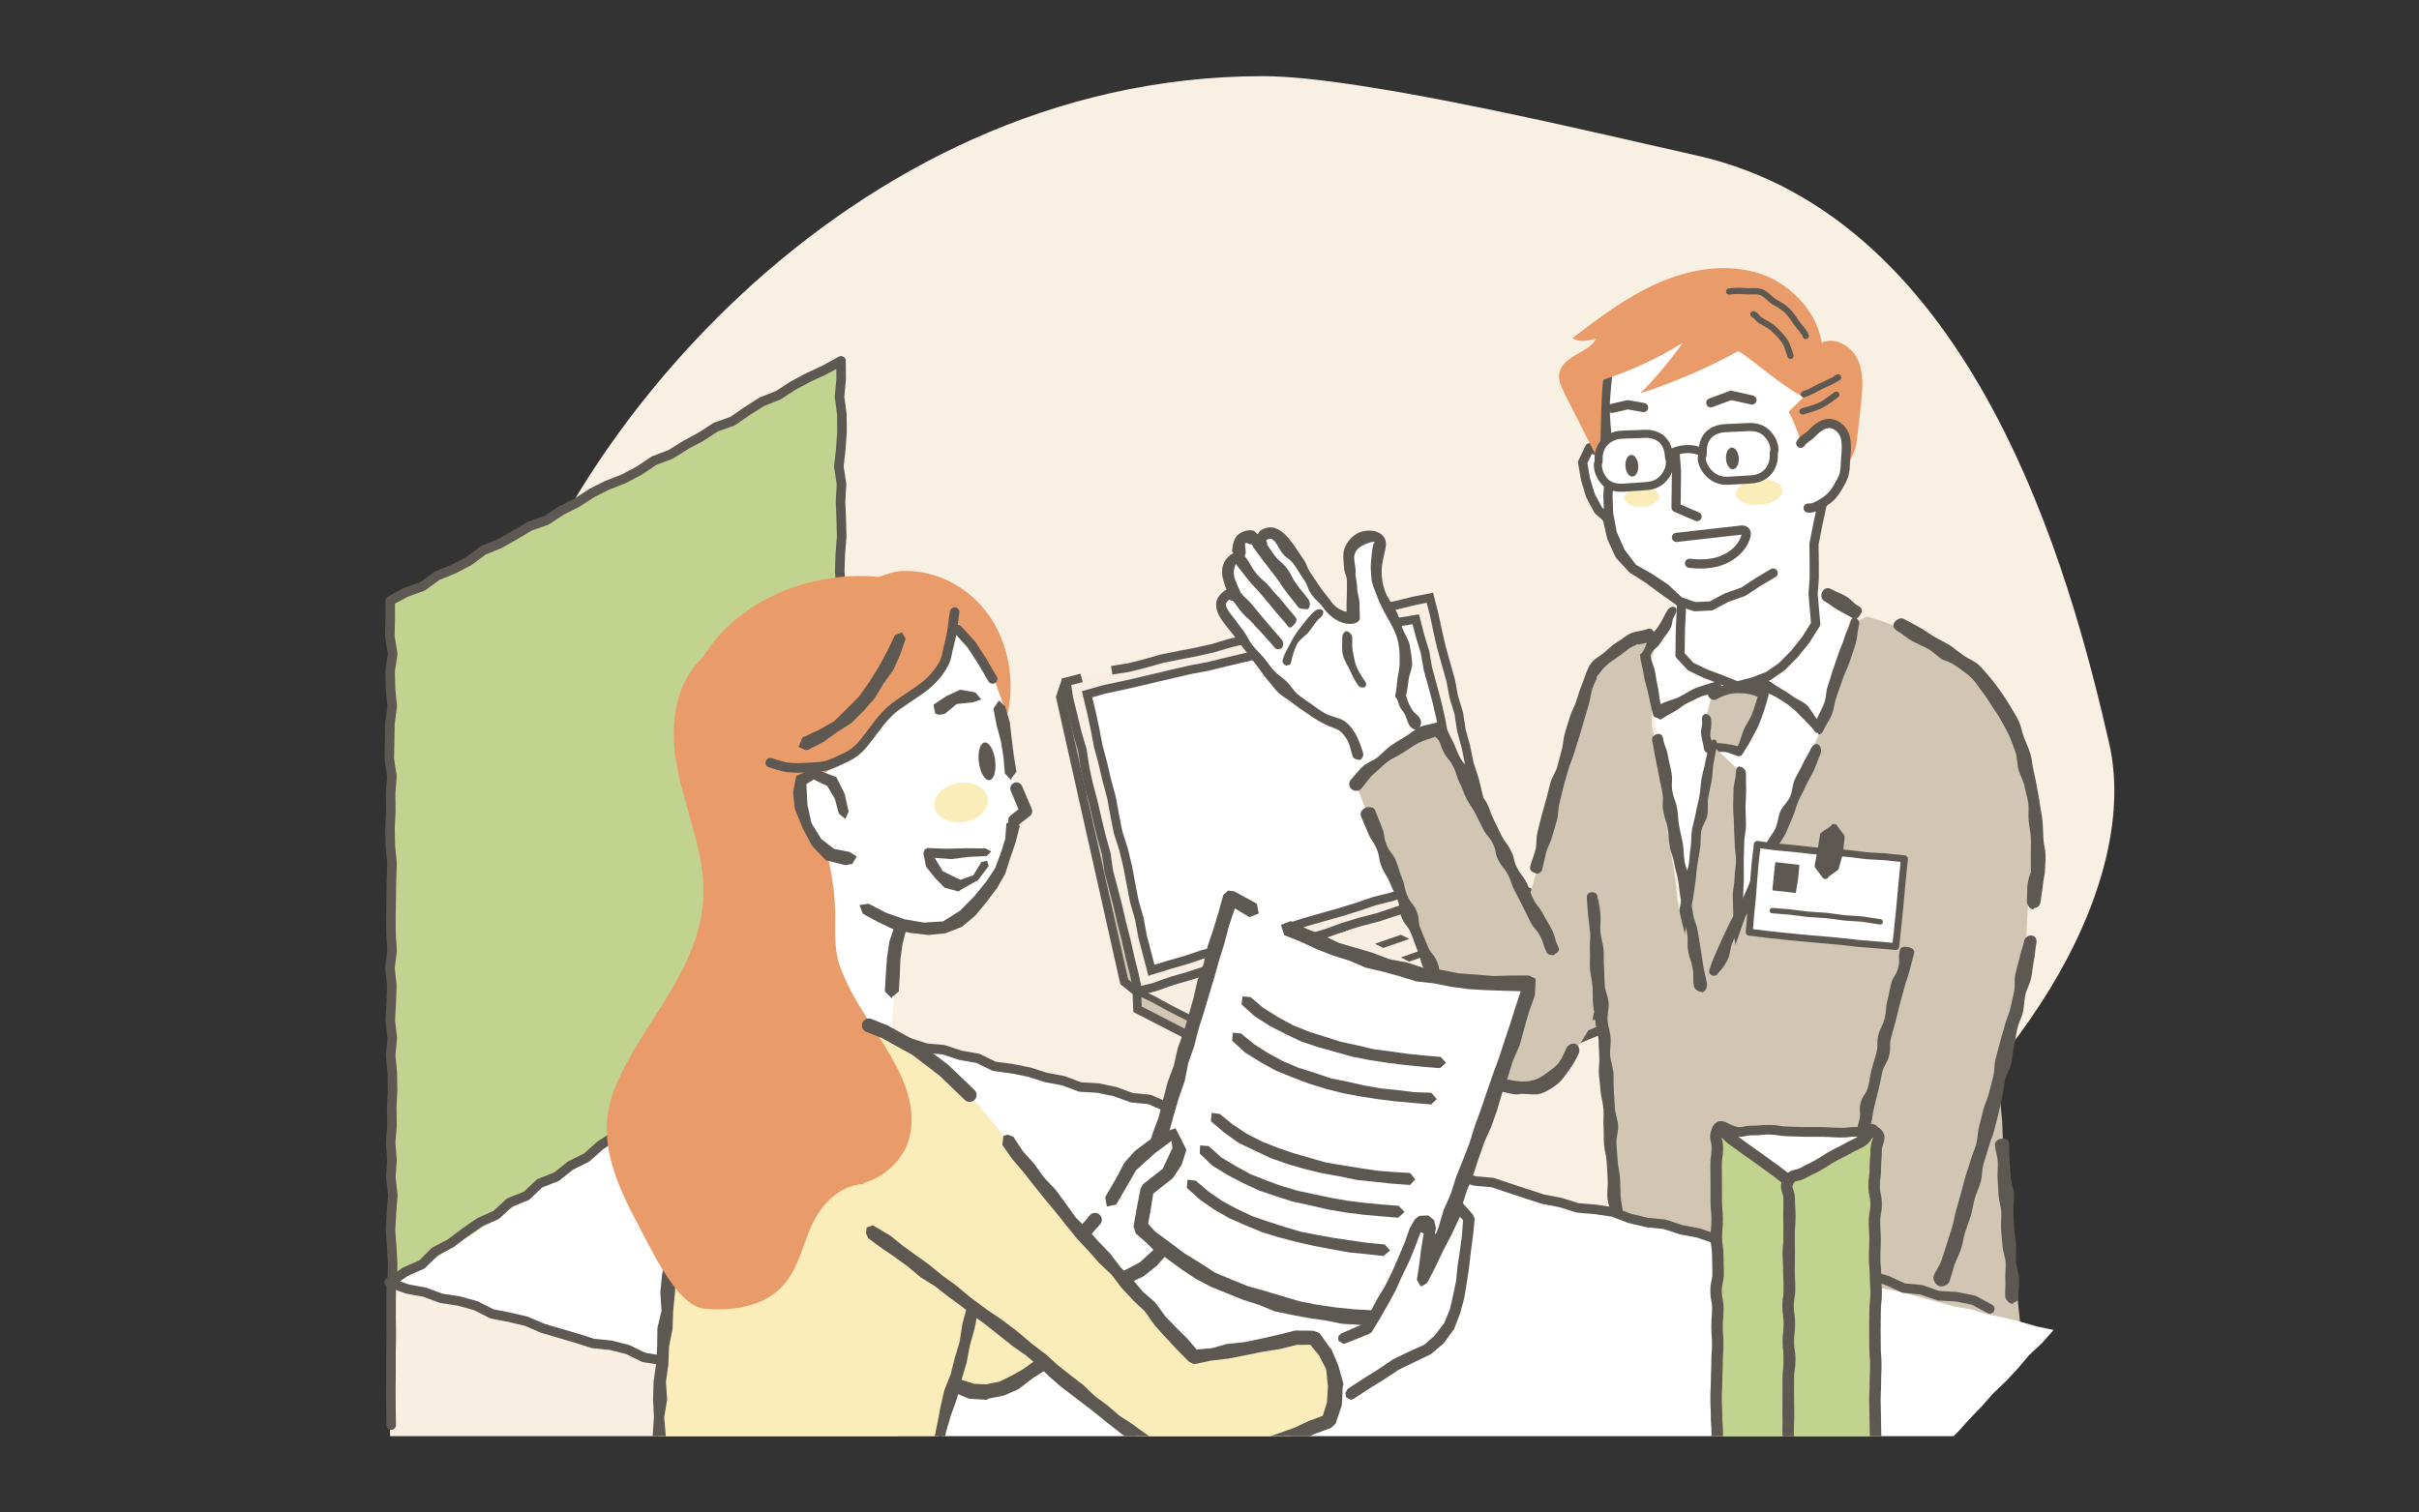 <?xml version="1.0" encoding="UTF-8"?>
<svg id="_レイヤー_2" data-name=" レイヤー 2" xmlns="http://www.w3.org/2000/svg" width="395" height="247" xmlns:xlink="http://www.w3.org/1999/xlink" viewBox="0 0 395 247">
  <rect x="0" y="0" width="395" height="247" fill="#333333" stroke="none"/>
  <defs>
    <clipPath id="clippath">
      <rect x="49.75" y="39.624" width="289.91" height="194.939" fill="none"/>
    </clipPath>
  </defs>
  <g>
    <g id="_レイヤー_1-2" data-name=" レイヤー 1-2">
      <path d="m206.227,12.437c16.43,0,56.258,9.725,70.621,12.912,45.6,10.117,61.203,68.262,67.553,96.023,9.922,43.379-68.216,125.901-177.505,102.52-67.37-14.412-98.389-55.288-85.533-112.862,8.163-36.558,56.267-98.594,124.864-98.594h0Z" fill="#f9f0e4" fill-rule="evenodd"/>
      <g clip-path="url(#clippath)" fill="none">
        <g>
          <polygon points="273.544 98.968 268.453 106.606 277.505 161.483 296.456 122.164 302.397 99.251 296.174 95.857 273.544 98.968" fill="#fff"/>
          <g>
            <polygon points="63.688 242.599 63.688 209.432 284.654 271.237 284.654 295.551 284.654 303.518 284.654 309.61 63.688 242.599" fill="#f8eee2"/>
            <polyline points="63.907 209.432 63.861 212.345 63.854 215.254 63.892 218.167 63.841 221.082 63.847 223.998 63.824 226.915 63.836 229.836 63.879 232.758" fill="none" stroke="#5d5852" stroke-linecap="round" stroke-linejoin="round" stroke-width="1.559"/>
            <g>
              <polygon points="174.016 111.297 173.15 113.864 183.576 160.344 185.636 162.009 185.75 164.848 223.231 184.114 280.355 160.295 280.26 157.904 253.378 159.37 189.526 160.707 177.406 113.327 174.016 111.297" fill="#d1c6b3"/>
              <polygon points="185.75 162.005 244.544 143.558 233.537 97.552 174.016 111.297 185.75 162.005" fill="#f8eee2"/>
              <polygon points="185.75 162.005 244.544 143.558 280.26 157.904 223.12 181.325 185.75 162.005" fill="#f8eee2"/>
              <polygon points="185.871 162.021 188.588 161.276 191.371 160.365 194.177 159.515 196.96 158.592 199.746 157.69 202.475 156.591 205.369 156.015 208.161 155.124 210.907 154.07 213.727 153.263 216.528 152.38 219.37 151.644 222.081 150.476 224.948 149.807 227.749 148.944 230.464 147.798 233.365 147.225 236.12 146.194 238.904 145.25 241.776 144.571 244.549 143.419 247.35 144.51 250.053 145.715 252.833 146.731 255.567 147.865 258.253 149.115 261.055 150.082 263.77 151.249 266.464 152.479 269.205 153.603 271.999 154.597 274.732 155.74 277.506 156.796 280.259 157.904 277.623 158.858 275.063 159.992 272.437 160.97 269.887 162.145 267.301 163.233 264.637 164.12 262.141 165.428 259.451 166.267 256.955 167.57 254.382 168.695 251.745 169.663 249.138 170.706 246.525 171.731 243.915 172.769 241.394 174.023 238.77 175.014 236.102 175.907 233.594 177.201 230.97 178.211 228.263 179.019 225.659 180.092 223.127 181.2 220.547 180.198 218.104 178.828 215.729 177.318 213.106 176.289 210.616 175.001 208.108 173.749 205.742 172.22 203.123 171.181 200.727 169.718 198.159 168.583 195.779 167.075 193.268 165.821 190.771 164.539 188.307 163.182 185.871 162.021" fill="none" stroke="#5d5852" stroke-linecap="round" stroke-linejoin="round" stroke-width="1.069"/>
              <polyline points="176.619 110.718 174.126 111.359 174.546 114.138 175.242 116.939 175.923 119.745 176.74 122.523 177.17 125.388 177.788 128.213 178.535 131.005 179.179 133.825 179.854 136.636 180.645 139.42 181.05 142.295 181.789 145.088 182.512 147.888 183.167 150.706 183.885 153.511 184.512 156.339 185.224 159.15 185.813 161.893 188.566 161.204 191.323 160.215 194.143 159.407 196.927 158.485 199.71 157.572 202.558 156.857 205.32 155.861 208.127 155.014 210.907 154.071 213.725 153.256 216.545 152.436 219.305 151.435 222.111 150.573 224.957 149.838 227.739 148.91 230.517 147.965 233.321 147.09 236.127 146.218 238.901 145.243 241.761 144.524 244.576 143.577 244.026 140.826 243.266 138.151 242.614 135.447 242.037 132.728 241.431 130.012 240.771 127.312 239.915 124.655 239.356 121.93 238.62 119.245 238.202 116.483 237.383 113.822 236.876 111.083 236.116 108.402 235.371 105.717 234.744 103.001 234.166 100.27 233.487 97.634 230.798 98.162 228.074 98.83 225.329 99.395 222.618 100.125 219.849 100.612 217.164 101.45 214.417 102.028 211.686 102.675 208.918 103.17 206.17 103.745 203.445 104.426 200.712 105.076 198.019 105.876 195.281 106.494 192.518 107.021 189.762 107.58 187.051 108.34 184.321 109.033 181.533 109.477" fill="none" stroke="#5d5852" stroke-miterlimit="10" stroke-width="1.417"/>
              <polyline points="174.016 111.297 173.15 113.864 183.576 160.344 185.636 162.009 185.75 164.848 223.231 184.114 280.355 160.295 280.26 157.904" fill="none" stroke="#5d5852" stroke-miterlimit="10" stroke-width="1.417"/>
              <g>
                <polygon points="188.012 158.475 190.781 157.621 193.594 156.814 196.369 155.888 199.199 155.132 201.969 154.177 204.733 153.209 207.549 152.397 210.337 151.504 213.131 150.615 215.948 149.81 218.769 149.015 221.571 148.154 224.34 147.205 227.187 146.493 229.978 145.591 232.761 144.663 235.531 143.688 238.349 142.85 241.152 142.027 240.616 139.284 239.799 136.594 239.096 133.872 238.568 131.11 237.842 128.394 237.085 125.686 236.493 122.936 235.767 120.219 235.283 117.449 234.65 114.71 233.924 111.991 233.175 109.277 232.687 106.499 231.867 103.797 231.185 101.144 228.392 101.601 225.571 102.288 222.747 102.951 219.954 103.752 217.078 104.212 214.285 105.02 211.454 105.68 208.603 106.236 205.757 106.835 202.926 107.483 200.095 108.145 197.274 108.847 194.417 109.372 191.587 110.034 188.753 110.69 185.924 111.369 183.084 112.007 180.235 112.621 177.513 113.394 178.171 116.123 178.779 118.957 179.319 121.805 180.07 124.607 180.73 127.428 181.488 130.23 182.014 133.085 182.572 135.931 183.46 138.703 184.136 141.518 184.677 144.37 185.224 147.221 186.033 150.015 186.557 152.873 187.29 155.689 188.012 158.475" fill="#fff"/>
                <polygon points="188.012 158.475 190.781 157.621 193.594 156.814 196.369 155.888 199.199 155.132 201.969 154.177 204.733 153.209 207.549 152.397 210.337 151.504 213.131 150.615 215.948 149.81 218.769 149.015 221.571 148.154 224.34 147.205 227.187 146.493 229.978 145.591 232.761 144.663 235.531 143.688 238.349 142.85 241.152 142.027 240.616 139.284 239.799 136.594 239.096 133.872 238.568 131.11 237.842 128.394 237.085 125.686 236.493 122.936 235.767 120.219 235.283 117.449 234.65 114.71 233.924 111.991 233.175 109.277 232.687 106.499 231.867 103.797 231.185 101.144 228.392 101.601 225.571 102.288 222.747 102.951 219.954 103.752 217.078 104.212 214.285 105.02 211.454 105.68 208.603 106.236 205.757 106.835 202.926 107.483 200.095 108.145 197.274 108.847 194.417 109.372 191.587 110.034 188.753 110.69 185.924 111.369 183.084 112.007 180.235 112.621 177.513 113.394 178.171 116.123 178.779 118.957 179.319 121.805 180.07 124.607 180.73 127.428 181.488 130.23 182.014 133.085 182.572 135.931 183.46 138.703 184.136 141.518 184.677 144.37 185.224 147.221 186.033 150.015 186.557 152.873 187.29 155.689 188.012 158.475" fill="none" stroke="#5d5852" stroke-miterlimit="10" stroke-width="1.417"/>
              </g>
              <g>
                <path d="m200.462,163.096l-1.325-.727,4.296-1.325,1.325.727-4.296,1.325Zm8.592-2.649l-1.325-.727,4.296-1.325,1.325.727s-4.296,1.325-4.296,1.325Z" fill="#5d5852"/>
                <path d="m217.419,157.76l-1.382-.673,4.238-1.47,1.382.673-4.238,1.47Zm8.474-2.941l-1.382-.673,4.238-1.47,1.382.673-4.238,1.47Zm8.474-2.941l-1.382-.673,4.238-1.47,1.382.673-4.238,1.47Z" fill="#5d5852"/>
                <path d="m242.17,149.034l-1.322-.726,4.19-1.39,1.322.726-4.19,1.39Z" fill="#5d5852"/>
              </g>
              <g>
                <path d="m204.894,165.392l-1.328-.729,4.263-1.334,1.328.729-4.263,1.334Zm8.527-2.668l-1.328-.729,4.263-1.334,1.328.729-4.263,1.334Z" fill="#5d5852"/>
                <path d="m221.72,160.018l-1.386-.673,4.203-1.48,1.386.673-4.203,1.48Zm8.405-2.961l-1.386-.673,4.203-1.48,1.386.673-4.203,1.48Zm8.405-2.961l-1.386-.673,4.203-1.48,1.386.673-4.203,1.48Z" fill="#5d5852"/>
                <path d="m246.269,151.234l-1.326-.727,4.157-1.4,1.326.727-4.157,1.4Z" fill="#5d5852"/>
              </g>
              <g>
                <path d="m209.439,167.433l-1.326-.729,4.244-1.348,1.326.729s-4.244,1.348-4.244,1.348Zm8.488-2.698l-1.326-.729,4.244-1.348,1.326.729-4.244,1.348Z" fill="#5d5852"/>
                <path d="m226.187,162.003l-1.383-.673,4.183-1.495,1.383.673-4.183,1.495Zm8.366-2.991l-1.383-.673,4.183-1.495,1.383.673-4.183,1.495Zm8.366-2.991l-1.383-.673,4.183-1.495,1.383.673-4.183,1.495Z" fill="#5d5852"/>
                <path d="m250.617,153.131l-1.323-.727,4.138-1.414,1.323.727-4.138,1.414Z" fill="#5d5852"/>
              </g>
              <g>
                <path d="m214.258,169.809l-1.325-.727,4.176-1.39,1.325.727-4.176,1.39Zm8.352-2.78l-1.325-.727,4.176-1.39,1.325.727-4.176,1.39Z" fill="#5d5852"/>
                <path d="m230.736,164.214l-1.381-.67,4.113-1.537,1.381.67-4.113,1.537Zm8.226-3.076l-1.381-.67,4.113-1.537,1.381.67-4.113,1.537Zm8.226-3.076l-1.381-.67,4.113-1.537,1.381.67-4.113,1.537Z" fill="#5d5852"/>
                <path d="m254.756,155.093l-1.322-.726,4.069-1.456,1.322.726-4.069,1.456Z" fill="#5d5852"/>
              </g>
              <g>
                <path d="m218.329,171.809l-1.325-.727,4.176-1.39,1.325.727-4.176,1.39Zm8.352-2.78l-1.325-.727,4.176-1.39,1.325.727-4.176,1.39Z" fill="#5d5852"/>
                <path d="m234.806,166.214l-1.381-.67,4.113-1.537,1.381.67-4.113,1.537Zm8.226-3.076l-1.381-.67,4.113-1.537,1.381.67-4.113,1.537Zm8.226-3.076l-1.381-.67,4.113-1.537,1.381.67-4.113,1.537Z" fill="#5d5852"/>
                <path d="m258.826,157.093l-1.322-.726,4.069-1.456,1.322.726-4.069,1.456Z" fill="#5d5852"/>
              </g>
              <polygon points="234.967 168.355 250.101 162.511 257.476 165.67 242.85 171.725 234.967 168.355" fill="none" stroke="#5d5852" stroke-linecap="round" stroke-linejoin="round" stroke-width=".554"/>
            </g>
            <path d="m271.211,103.181s-10.661,3.289-12.22,9.771c-1.559,6.481-9.349,33.833-9.349,33.833l-14.682-27.899-13.562,9.182,13.038,33.416s4.984,14.28,8.433,14.825c3.45.545,9.641,4.795,17.021-9.006l6.032-29.48,1.197-23.108,4.092-11.532h0Z" fill="#d1c6b3"/>
            <g>
              <polygon points="296.488 101.923 296.267 99.435 296.059 96.956 296.249 94.466 296.24 91.662 296.204 88.874 296.781 85.921 297.413 82.973 298.059 80.025 298.079 77.275 297.729 74.057 297.441 70.851 297.269 67.628 296.737 64.461 294.364 62.926 291.89 61.525 289.633 59.782 287.342 58.084 284.743 56.87 282.339 55.345 280.057 53.62 277.777 51.904 275.523 50.755 273.233 49.64 270.675 49.705 268.408 50.89 266.681 53.692 264.789 56.376 262.823 59.001 262.157 61.473 261.997 64.107 262.138 66.756 261.804 69.3 261.953 71.837 262.099 74.352 261.356 73.944 259.569 73.128 258.423 75.536 258.902 78.28 259.702 80.93 261.008 83.368 262.099 84.293 262.487 84.806 263.171 87.815 264.48 90.655 266.574 92.922 269.193 94.6 271.688 96.448 274.221 98.23 274.596 98.528 274.392 102.777 274.333 106.992 276.094 108.892 278.559 110.055 281.111 111.02 283.668 112.042 286.274 111.369 288.748 110.42 290.918 108.917 293.019 106.803 294.893 104.462 296.488 101.923" fill="#fff"/>
              <polygon points="296.488 101.923 296.267 99.435 296.059 96.956 296.249 94.466 296.24 91.662 296.204 88.874 296.781 85.921 297.413 82.973 298.059 80.025 298.079 77.275 297.729 74.057 297.441 70.851 297.269 67.628 296.737 64.461 294.364 62.926 291.89 61.525 289.633 59.782 287.342 58.084 284.743 56.87 282.339 55.345 280.057 53.62 277.777 51.904 275.523 50.755 273.233 49.64 270.675 49.705 268.408 50.89 266.681 53.692 264.789 56.376 262.823 59.001 262.157 61.473 261.997 64.107 262.138 66.756 261.804 69.3 261.953 71.837 262.099 74.352 261.356 73.944 259.569 73.128 258.423 75.536 258.902 78.28 259.702 80.93 261.008 83.368 262.099 84.293 262.487 84.806 263.171 87.815 264.48 90.655 266.574 92.922 269.193 94.6 271.688 96.448 274.221 98.23 274.596 98.528 274.392 102.777 274.333 106.992 276.094 108.892 278.559 110.055 281.111 111.02 283.668 112.042 286.274 111.369 288.748 110.42 290.918 108.917 293.019 106.803 294.893 104.462 296.488 101.923" fill="none" stroke="#5d5852" stroke-linecap="round" stroke-linejoin="round" stroke-width="1.499"/>
            </g>
            <ellipse cx="287.252" cy="80.372" rx="3.813" ry="2.102" transform="translate(-5.904 25.301) rotate(-4.992)" fill="#faedb9"/>
            <ellipse cx="268.079" cy="81.216" rx="2.826" ry="1.598" transform="translate(-4.029 14.735) rotate(-3.125)" fill="#faedb9"/>
            <polyline points="262.66 59.546 262.343 62.976 262.061 66.443 262.234 69.345 262.494 72.245 262.487 75.155 262.73 78.058 262.564 80.977 262.669 83.876 263.284 87.141 264.628 90.152 266.621 92.813 269.334 94.347 271.923 96.064 274.196 98.206 276.741 99.093 279.401 98.961 281.945 97.609 284.667 96.646 287.079 95.056 289.544 93.596" fill="none" stroke="#5d5852" stroke-linecap="round" stroke-linejoin="round" stroke-width="1.499"/>
            <line x1="297.997" y1="75.204" x2="297.28" y2="69.173" fill="none" stroke="#5d5852" stroke-linecap="round" stroke-linejoin="round" stroke-width="1.038"/>
            <polyline points="273.537 74.088 273.756 77.023 273.719 79.964 273.677 82.889 277.111 84.377" fill="none" stroke="#5d5852" stroke-linecap="round" stroke-linejoin="round" stroke-width="1.499"/>
            <path d="m303.04,100.999c-.19,0-.478-.011-.655-.113-1.135-.659-1.159-.616-2.294-1.275s-1.064-.78-2.198-1.438c-.536-.311-.609-1.043-.295-1.582.311-.535.886-.681,1.429-.367,1.134.657,1.23.49,2.364,1.148s.954.968,2.088,1.625c.539.311.698.693.387,1.23-.209.36-.437.771-.825.771h0Z" fill="#5d5852"/>
            <polyline points="263.266 66.693 265.777 66.106 268.385 66.562" fill="none" stroke="#5d5852" stroke-linecap="round" stroke-linejoin="round" stroke-width="1.499"/>
            <polyline points="279.356 65.794 282.665 64.568 286.072 65.332" fill="none" stroke="#5d5852" stroke-linecap="round" stroke-linejoin="round" stroke-width="1.499"/>
            <path d="m273.747,87.771c3.484-.392,6.967-.785,10.449-1.177.264-.029.563-.05.762.127.245.217.204.605.113.918-.689,2.367-3.09,3.909-5.519,4.322-1.215.206-2.442.183-3.668.046" fill="none" stroke="#5d5852" stroke-linecap="round" stroke-linejoin="round" stroke-width="1.499"/>
            <path d="m261.87,62.003c4.528-1.472,8.876-3.495,12.918-6.012-2.09,2.922-4.418,5.688-6.93,8.257,5.493-1.796,10.823-4.076,15.892-6.847.521-.285,7.018,5.65,10.778,7.466-.858.795-1.613,1.588-2.471,2.383,2.435,4.283,3.706,11.721,4.495,15.995.196,1.065,6.246-8.287,6.54-10.518.31-2.337.578-4.681.825-7.032.25-2.373.432-4.885-.595-7.038s-3.704-3.708-5.857-2.677c-.847-5.434-5.53-10.062-10.833-11.521-5.302-1.458-11.044-.396-16.064,1.847-5.021,2.243-9.448,5.599-13.827,8.926,1.255.76,2.482.39,3.914.071-.66,1.253-2.053,1.926-3.284,2.628-1.23.703-2.51,1.652-2.758,3.048-.2,1.125.331,2.237.847,3.256,1.931,3.815,3.861,7.629,5.792,11.446.074.146.166-13.528.616-13.674v-.003Z" fill="#e99c69"/>
            <g>
              <path d="m273.034,73.961c1.462-.767,3.276-.827,4.787-.158" fill="none" stroke="#5d5852" stroke-linecap="round" stroke-linejoin="round" stroke-width="1.319"/>
              <g>
                <g>
                  <path d="m285.944,78.303c-1.253.072-2.507.144-3.761.217-1.083.062-2.085-.274-2.839-.945s-1.406-1.618-1.469-2.7c-.024-.415.206-.428.182-.843-.062-1.083.172-2.15.844-2.904s1.705-1.134,2.787-1.196c1.88-.108,1.883-.069,3.763-.177,1.083-.062,2.132.176,2.886.848s1.35,1.675,1.413,2.756c.024.415-.131.424-.107.838.062,1.083-.283,2.117-.955,2.871s-1.662,1.174-2.745,1.237h.001Z" fill="#fff"/>
                  <path d="m285.944,78.303c-1.253.072-2.507.144-3.761.217-1.083.062-2.085-.274-2.839-.945s-1.406-1.618-1.469-2.7c-.024-.415.206-.428.182-.843-.062-1.083.172-2.15.844-2.904s1.705-1.134,2.787-1.196c1.88-.108,1.883-.069,3.763-.177,1.083-.062,2.132.176,2.886.848s1.35,1.675,1.413,2.756c.024.415-.131.424-.107.838.062,1.083-.283,2.117-.955,2.871s-1.662,1.174-2.745,1.237h.001Z" fill="none" stroke="#5d5852" stroke-linecap="round" stroke-linejoin="round" stroke-width="1.319"/>
                </g>
                <g>
                  <path d="m268.938,79.383c-1.88.108-1.877.163-3.757.27-1.083.062-2.197-.132-2.951-.805s-1.261-1.748-1.323-2.829c-.024-.415.158-.425.135-.841-.062-1.083.237-2.108.908-2.862s1.652-1.243,2.735-1.306c1.88-.108,1.884-.042,3.765-.15,1.083-.062,2.145.204,2.899.876s1.106,1.699,1.168,2.78c.024.415.134.409.158.823.062,1.083-.399,2.042-1.071,2.796s-1.579,1.183-2.662,1.246h-.003Z" fill="#fff"/>
                  <path d="m268.938,79.383c-1.88.108-1.877.163-3.757.27-1.083.062-2.197-.132-2.951-.805s-1.261-1.748-1.323-2.829c-.024-.415.158-.425.135-.841-.062-1.083.237-2.108.908-2.862s1.652-1.243,2.735-1.306c1.88-.108,1.884-.042,3.765-.15,1.083-.062,2.145.204,2.899.876s1.106,1.699,1.168,2.78c.024.415.134.409.158.823.062,1.083-.399,2.042-1.071,2.796s-1.579,1.183-2.662,1.246h-.003Z" fill="none" stroke="#5d5852" stroke-linecap="round" stroke-linejoin="round" stroke-width="1.319"/>
                </g>
                <ellipse cx="266.465" cy="76.07" rx="1.047" ry="1.772" transform="translate(-3.931 15.437) rotate(-3.294)" fill="#5d5852"/>
                <ellipse cx="282.882" cy="74.875" rx="1.047" ry="1.772" transform="translate(-3.835 16.378) rotate(-3.294)" fill="#5d5852"/>
              </g>
            </g>
            <g>
              <path d="m294.04,72.404c.357-.651,1.167-.973,1.69-1.499s1.018-1.019,1.666-1.381c.814-.453,1.725-.497,2.508.006s1.299,1.227,1.467,2.142.143,1.846.039,2.772c-.104.946-.037,1.947-.251,2.876-.217.936-.773,1.765-1.256,2.596-.475.816-1.149,1.504-1.946,2.01-.818.517-1.739,1.15-2.7,1.05" fill="#fff"/>
              <path d="m294.04,72.404c.357-.651,1.167-.973,1.69-1.499s1.018-1.019,1.666-1.381c.814-.453,1.725-.497,2.508.006s1.299,1.227,1.467,2.142.143,1.846.039,2.772c-.104.946-.037,1.947-.251,2.876-.217.936-.773,1.765-1.256,2.596-.475.816-1.149,1.504-1.946,2.01-.818.517-1.739,1.15-2.7,1.05" fill="none" stroke="#5d5852" stroke-linecap="round" stroke-linejoin="round" stroke-width="1.499"/>
            </g>
            <path d="m294.543,64.401c.986-.322,1.894-.881,2.823-1.342s1.936-.828,2.788-1.418" fill="none" stroke="#5d5852" stroke-linecap="round" stroke-linejoin="round" stroke-width="1.016"/>
            <path d="m294.342,67.186c.986-.322,2.005-.525,2.933-.985s1.709-1.146,2.561-1.736" fill="none" stroke="#5d5852" stroke-linecap="round" stroke-linejoin="round" stroke-width="1.016"/>
            <path d="m294.865,54.864c-.299-.811-1.037-1.421-1.509-2.145s-.955-1.418-1.574-2.02-1.373-.988-2.112-1.438-1.314-1.286-2.135-1.558-1.772-.061-2.631-.148-1.698-.057-2.556.051" fill="none" stroke="#5d5852" stroke-linecap="round" stroke-linejoin="round" stroke-width="1.016"/>
            <path d="m292.378,58.136c-.299-.811-.489-1.708-.962-2.432s-1.129-1.349-1.749-1.951-1.437-.957-2.175-1.406c-.431-.261-.716-.819-1.177-1.022" fill="none" stroke="#5d5852" stroke-linecap="round" stroke-linejoin="round" stroke-width="1.016"/>
            <g>
              <g>
                <path d="m279.596,113.141c.85-.479,1.909-.383,2.84-.537.945-.157,1.914-.557,2.857-.378.926.174,1.997.615,2.838,1.111-.215.809-.396,1.8-.664,2.591s-.996,1.42-1.314,2.191c-.321.777-.619,1.55-.987,2.295-.373.755-.683,1.469-1.1,2.184-.809-.256-1.578-.578-2.41-.67-.838-.092-1.869.35-2.707.431-.087-.763-.023-1.742-.11-2.507s-.25-1.52-.336-2.282" fill="#d1c6b3"/>
                <path d="m284.099,123.443c-.083,0-.182.104-.265.079-.763-.241-1.498-.625-2.27-.711-.783-.087-1.576.222-2.361.298-.408.033-.935-.417-.986-.866-.13-1.145-.299-1.126-.428-2.271s.261-1.19.131-2.335c-.051-.456.115-.954.568-1.006.457-.05.874.381.925.837.214,1.898-.576,2.158.224,3.892,1.303-.042,2.842.183,4.115.518.456-.815.634-1.927,1.033-2.797.392-.856.997-1.625,1.327-2.516s.638-1.838.897-2.745c-1.086-.52-2.322-.629-3.496-.594s-2.239.428-3.291,1.022c-.399.223-1.018-.09-1.242-.49-.225-.397-.036-.842.364-1.067.93-.526,1.928-.744,2.956-.912,1.039-.171,2.107-.545,3.144-.352,1.023.191,2.026.678,2.947,1.221.32.189.47.652.373,1.01-.219.823-.448,1.652-.722,2.465s-.582,1.615-.907,2.403c-.327.795-.813,1.514-1.188,2.276-.382.776-.888,1.465-1.313,2.193-.152.26-.247.45-.535.45v-.004Z" fill="#5d5852"/>
              </g>
              <g>
                <path d="m279.734,121.876c-.266,1.382-.297.993-.623,2.746-.145.783-.366,1.707-.558,2.761-.154.847-.062,1.819-.241,2.812-.157.874-.646,1.742-.816,2.712-.157.89-.195,1.839-.36,2.796-.155.901-.354,1.821-.513,2.77-.153.908-.274,1.841-.431,2.782-.152.915-.155,1.867-.307,2.805-.148.921-.056,1.888-.203,2.821-.145.926-.503,1.823-.643,2.752s-.136,1.884-.273,2.811c-.136.936-.606,1.82-.735,2.744-.131.943-.141,1.894-.262,2.815-.125.95-.06,1.908-.171,2.826-.116.957-.274,1.885-.373,2.796-.106.967-.404,1.884-.487,2.786-.09.981-.145,1.922-.206,2.81-.069,1.005-.219,1.945-.243,2.807-.032,1.265.015,1.266-.017,2.532s-.07,1.265-.102,2.53.316,1.276.284,2.544-.597,1.3-.415,2.556c.203,1.399.764,1.272,1.176,2.625s.39,1.359.801,2.712.166,1.43.577,2.784-.404,2.13.963,2.499c1.298.35.811-.85,1.707-1.852s.78-1.111,1.677-2.114.875-1.028,1.774-2.033,1.432-.616,1.948-1.863c.637-1.539.163-1.648.363-3.301s.545-1.614.746-3.271-.168-1.699.003-3.359c.01-.684-.034-1.648-.024-2.861.006-.847.247-1.809.253-2.868.005-.892.025-1.851.031-2.866.005-.913.111-1.871.115-2.868.004-.926.097-1.885.101-2.87.004-.935.014-1.893.017-2.867.004-.943-.535-1.903-.532-2.872.003-.949.208-1.907.211-2.872.003-.954-.141-1.913-.139-2.873s.397-1.918.4-2.875c.003-.963-.242-1.925-.239-2.876.003-.971-.033-1.931-.031-2.88.003-.977.329-1.939.33-2.881.003-.983-.484-1.945-.483-2.879.003-.992.534-1.953.536-2.875.003-1.006-.425-1.968-.424-2.871.003-1.034.453-1.993.455-2.865" fill="#d1c6b3"/>
                <path d="m275.508,193.932c-.059,0-.163.085-.223.073-.292-.064-.343-.523-.431-.81-.411-1.353-.734-1.255-1.145-2.607s-.274-1.395-.685-2.747-.366-1.369-.778-2.724-.376-1.365-.788-2.721c-.025-.087-.324-.169-.32-.257.032-1.265.264-1.26.294-2.524s.262-1.26.293-2.526-.191-1.272-.159-2.541-.16-1.272-.127-2.54c.024-.865.227-1.807.295-2.819.061-.889.27-1.819.362-2.802.083-.902-.046-1.862.059-2.829.099-.911.583-1.804.699-2.76.111-.917-.265-1.914-.14-2.863.121-.922.366-1.842.497-2.786.129-.926.306-1.855.442-2.792.135-.93.251-1.866.392-2.8s.4-1.848.545-2.777c.146-.937.173-1.89.321-2.814.152-.941.688-1.811.839-2.731.157-.948.157-1.905.311-2.819.16-.953.061-1.93.217-2.834.166-.959.461-1.866.618-2.759.171-.974.442-1.888.599-2.766.178-.999.186-1.958.34-2.809.192-1.056.479-1.967.624-2.751.316-1.704.701-2.674.712-2.732.084-.451.345-1.069.792-.972.451.087.443.743.355,1.191-.011.059-.218,1.06-.532,2.758-.145.782-.108,1.749-.299,2.801-.154.844-.38,1.758-.557,2.747-.155.872.037,1.858-.134,2.825-.155.888-.837,1.722-1.001,2.676-.155.899-.037,1.871-.197,2.817-.153.906-.301,1.832-.456,2.77-.15.912-.162,1.861-.312,2.796-.148.918-.261,1.849-.408,2.782-.145.923-.502,1.818-.643,2.746s-.525,1.823-.66,2.747c-.136.934-.13,1.884-.259,2.806-.131.94-.331,1.863-.451,2.783-.125.948-.124,1.898-.234,2.814-.116.954-.037,1.909-.136,2.817-.106.964-.419,1.877-.502,2.777-.09.978.153,1.94.092,2.824-.069,1.004-.503,1.923-.527,2.782-.042,1.663.401,1.675.36,3.338s-.057,1.666-.099,3.333-.695,1.695-.474,3.349c.214,1.604.374,1.604.844,3.151s.608,1.508,1.079,3.058-.534,2.738,1.023,3.189c1.447.419,1.052-1.237,2.057-2.359s.846-1.267,1.852-2.392,1.537-.741,2.145-2.122c.652-1.485.209-1.604.404-3.214s.354-1.593.549-3.207.34-1.601.506-3.217c.01-.678-.051-1.675-.042-2.893.006-.842-.352-1.804-.345-2.865.005-.886.181-1.844.186-2.865.004-.908.264-1.863.269-2.865.004-.921-.298-1.879-.294-2.867.004-.926.094-1.881.097-2.859.003-.934.205-1.889.208-2.862.003-.939-.372-1.897-.369-2.867.003-.944-.039-1.9-.037-2.867.003-.948-.08-1.904-.078-2.87.003-.95.29-1.905.293-2.867.003-.951.237-1.908.239-2.866s-.224-1.914-.222-2.871-.115-1.916-.112-2.871c.003-.962-.13-1.919-.129-2.872.003-.963.048-1.921.051-2.868.003-.965.392-1.922.394-2.867.001-.457.166-1.024.623-1.024,0,0,.001.051.003.051.457.001,1.01.518,1.01.976-.001.946.039,1.904.037,2.871-.003.949-.101,1.905-.103,2.868-.003.953.079,1.911.078,2.871-.003.955-.288,1.912-.29,2.871s-.073,1.921-.075,2.88.019,1.919.017,2.873c-.003.963-.112,1.922-.115,2.875-.003.967.316,1.927.312,2.877-.003.971-.178,1.93-.181,2.877-.003.974.111,1.935.108,2.879-.003.978-.013,1.939-.017,2.877-.004.982-.121,1.941-.125,2.871-.004.992-.004,1.951-.008,2.875-.004,1.001-.163,1.959-.168,2.868-.005,1.022.432,1.984.427,2.872-.006,1.066-.338,2.028-.344,2.872-.009,1.21-.153,2.155-.163,2.838-.124,1.255.252,1.294.101,2.545s-.577,1.2-.727,2.452-.065,1.264-.217,2.517-.223,1.244-.374,2.498c-.02.168,0,.215-.113.343-.897,1.001-.558,1.304-1.455,2.305s-.915.988-1.814,1.993-1.022.895-1.922,1.902-.816,1.08-1.716,2.085c-.159.177-.508.273-.741.273l.006.003Z" fill="#5d5852"/>
              </g>
            </g>
            <path d="m250.855,142.69c-.084,0-.122-.097-.209-.118-.573-.143-.912-.511-.769-1.081.227-.907.618-1.772.85-2.679s.082-1.908.317-2.814.427-1.823.666-2.727.518-1.8.762-2.703.445-1.82.693-2.722.87-1.702,1.122-2.602.461-1.815.718-2.716.256-1.875.516-2.773.566-1.788.83-2.685.785-1.717,1.052-2.611c.303-1.008.656-2.058,1.086-3.122.408-1.006.666-2.125,1.34-3.035.544-.736,1.414-1.127,2.097-1.7.693-.582,1.307-1.233,2.08-1.684.788-.46,1.48-1.117,2.285-1.479.853-.383,1.852-.362,2.644-.681.541-.227.895-.034,1.114.515.222.548.232,1.251-.316,1.471-.962.387-2.151.378-3.135.842-.971.459-1.721,1.337-2.586,1.949-.879.622-1.876,1.136-2.514,2-.58.782-1.006,1.726-1.371,2.649-.369.936-.425,1.981-.697,2.885-.267.89-.531,1.782-.796,2.675s-.526,1.784-.786,2.68-.587,1.769-.843,2.666-.679,1.745-.93,2.644-.506,1.796-.753,2.695-.425,1.818-.669,2.718-.176,1.885-.414,2.786-.544,1.786-.778,2.688-.764,1.731-.995,2.634-.408,1.82-.633,2.723c-.121.487-.502.713-.981.713h0Z" fill="#5d5852"/>
            <g>
              <g>
                <path d="m230.956,118.023c-.509-.939-.729-.813-1.26-1.739-.409-.606-.559-1.921-.968-2.527.218-.846.562-1.693.673-2.575.11-.87.239-1.774.243-2.662.004-.879-.414-1.75-.513-2.63-.126-1.122-.159-2.275-.619-3.286-.456-1.004-1.42-1.77-1.954-2.751s-.915-2.048-1.276-3.089c-.274-.786-.571-1.616-.622-2.449-.05-.823.048-1.691.138-2.519.09-.834.409-1.641.564-2.439.215-1.109-.177-1.795-.829-1.922-.619-.121-1.522.194-2.204.52-.965.462-1.407,1.358-1.679,2.272-.267.906-.271,1.908-.172,2.847.108,1.027.526,1.99.536,3.025.008.811-.246,1.627-.219,2.438s-.108,1.455-.061,2.265c-.759.168-1.397.126-2.172-.343-.701-.424-1.341-1.057-1.811-1.718-.546-.768-1.261-1.418-1.807-2.187s-1.123-1.514-1.67-2.284-.867-1.698-1.414-2.466-1.09-1.539-1.635-2.308c-.652-.918-1.29-2.127-2.251-2.476s-2.265.549-2.214,1.697c-.583-1.033-2.111-1.374-2.94-.75s-.438,2.852-.755,2.935c-.839.219-1.762,1.183-1.856,2.183-.13,1.377.814,2.815,1.392,4.094-.72-.679-2.01.497-2.001,1.534s.54,1.855,1.148,2.671c.55.739.809,1.704,1.369,2.444s1.475,1.201,2.048,1.93,1.169,1.432,1.762,2.14c.599.715,1.058,1.535,1.677,2.215.629.692,1.027,1.605,1.681,2.248.667.656,1.63.982,2.328,1.576.713.606,1.416,1.192,2.167,1.719.764.537,1.49,1.109,2.295,1.55.815.446,1.679.767,2.541,1.097.769.296,1.316,1.265,1.857,2.23.497.884,1.01,1.824,1.267,2.635" fill="#fff"/>
                <path d="m221.706,124.043c-.397,0-.73-.194-.856-.594-.276-.872-.425-1.769-.776-2.426-.527-.991-1.26-1.719-1.765-1.913-.881-.339-1.744-.681-2.578-1.136-.825-.45-1.601-.969-2.382-1.514-.771-.537-1.57-1.036-2.299-1.648-.72-.606-1.63-1.023-2.312-1.685-.676-.659-1.209-1.476-1.848-2.174s-1.092-1.562-1.698-2.282c-.614-.73-1.145-1.513-1.726-2.251-.594-.753-1.141-1.52-1.702-2.262-.582-.771-1.219-1.475-1.769-2.214-.725-.976-1.404-1.932-1.413-3.224-.009-1.067.881-1.991,1.695-2.405-.373-.972-.818-2.159-.712-3.29.113-1.182.833-2.164,1.82-2.665.004-.059-.21-.27-.205-.335.068-.88.247-2.145,1.094-2.783.62-.47,1.537-.749,2.37-.577.273.057.502.476.741.599.118-.138.222-.447.374-.559.69-.509,1.685-.743,2.489-.442,1.272.464,2.257,1.69,2.891,2.582.818,1.15.769,1.185,1.587,2.333.818,1.149.536,1.354,1.355,2.507.819,1.153.765,1.193,1.586,2.349s.898,1.099,1.72,2.253c.662.93,1.681,1.463,2.505,1.674-.062-1.302.062-2.549.051-3.85-.005-.587.033-1.183-.062-1.746-.067-.401-.307-.774-.352-1.187-.154-1.446-.304-2.643-.01-3.513.473-1.402,1.52-2.263,2.354-2.663.54-.259,2.401-.717,3.616.223.461.357,1.022.943.758,2.303-.223,1.143-.582,2.309-.632,3.454-.051,1.193.134,2.41.511,3.491.406,1.169,1.22,2.181,1.863,3.349.506.92.67,2.016,1.088,3.001.409.963,1.061,1.855,1.183,2.941.098.871.325,1.759.325,2.635,0,.881-.471,1.741-.569,2.607-.101.88-.231,1.759-.431,2.603.155.289.214.739.364,1.079.172.39.359.8.536,1.065.544.969.921.76,1.453,1.736.247.453.028,1.344-.428,1.591-.451.246-1.127-.155-1.376-.613-.509-.937-.315-1.048-.838-1.979-.183-.264-.555-.673-.777-1.172-.172-.394-.239-.871-.419-1.136-.15-.223-.33-.391-.265-.651.208-.806.231-1.658.336-2.505.103-.832.359-1.662.364-2.512.004-.842.037-1.708-.059-2.547-.106-.936-.332-1.904-.716-2.779-.367-.836-.86-1.665-1.326-2.513-.65-1.182-1.278-2.386-1.737-3.705-.294-.848-.701-1.637-.762-2.516s-.164-1.786-.071-2.67.159-1.791.326-2.653c.076-.395.307-.563.287-.587-.106-.104-.814-.018-1.679.402-.679.325-1.413.8-1.624,1.665-.154.63.075,1.465.172,2.374.041.376-.045.767.015,1.131.108.637.239,1.27.246,1.981.008.804.355,1.6.382,2.403s.018,1.604.065,2.406c.028.46-.456.825-.907.923-.993.213-1.984-.032-2.893-.55-.895-.511-1.658-1.265-2.207-2.038-.818-1.15-1.06-.977-1.877-2.127s-.503-1.378-1.322-2.531-.726-1.221-1.546-2.375-1.221-.87-2.042-2.024c-.518-.729-.932-1.89-1.656-2.154-.213-.076-.568.022-.755.159-.214.158.073.406.074.471.02.434-.438,1.02-.853,1.14-.422.121-.739-.346-.954-.723-.139-.247-.625-.098-.941-.164-.284-.06-.615-.327-.799-.189-.176.174.056,1.146.031,1.475-.051.681-.372,1.284-1.143,1.485-.422.108-.722.881-.783,1.526-.104,1.089.453,2.126,1.043,3.426.185.408-.248.935-.613,1.196-.36.264-.871.406-1.2.096-.057.088-.525.453-.521.78.005.729.662,1.419,1.227,2.175.527.708,1.076,1.432,1.634,2.17.537.712.881,1.596,1.448,2.319.555.707,1.247,1.32,1.832,2.02.58.694,1.07,1.478,1.68,2.149s1.441,1.139,2.085,1.773c.65.641,1.111,1.485,1.795,2.07.695.595,1.483,1.083,2.215,1.604.746.531,1.48,1.094,2.266,1.528.8.442,1.722.627,2.563.95.968.371,1.755,1.317,2.361,2.342.619,1.048.99,2.249,1.26,3.101.155.494-.059,1.071-.552,1.228-.096.029-.21-.09-.303-.09h.001Z" fill="#5d5852"/>
              </g>
              <g>
                <path d="m201.826,97.645c.815.949.794.968,1.609,1.916s1.008.787,1.825,1.739.689,1.064,1.508,2.016.917.869,1.736,1.82" fill="#fff"/>
                <path d="m208.547,106.006c-.264,0-.382-.201-.567-.418-.815-.949-.836-.931-1.652-1.88s-.883-.895-1.7-1.846-.972-.82-1.791-1.773-.722-1.036-1.541-1.988c-.339-.392-.297-.983.094-1.321.397-.336.953-.262,1.289.13.816.949.922.857,1.739,1.805s.78.983,1.597,1.935.806.963,1.625,1.916.83.943,1.651,1.894c.339.392.335,1.103-.057,1.439-.177.152-.471.107-.688.107h.001Z" fill="#5d5852"/>
              </g>
              <g>
                <path d="m202.457,91.682c1.006,1.252,1.013,1.247,2.02,2.499s.972,1.281,1.978,2.533,1.382.954,2.391,2.209.824,1.402,1.833,2.657" fill="#fff"/>
                <path d="m210.656,102.5c-.273,0-.354-.241-.539-.471-1.006-1.252-1.083-1.191-2.09-2.443s-1.048-1.219-2.056-2.471-1.139-1.15-2.147-2.405-.978-1.279-1.987-2.533c-.324-.405-.096-.842.307-1.167s.872-.447,1.196-.042c1.006,1.252.788,1.428,1.795,2.68s1.262,1.047,2.268,2.299,1.103,1.178,2.112,2.433,1.056,1.216,2.063,2.471c.324.405-.041,1.016-.445,1.34-.174.139-.274.307-.48.307l.003.003Z" fill="#5d5852"/>
              </g>
              <g>
                <path d="m205.371,88.825c.909,1.224.888,1.239,1.797,2.463s1.158,1.039,2.067,2.263.8,1.309,1.711,2.536.884,1.247,1.795,2.472" fill="#fff"/>
                <path d="m212.854,99.451c-.285,0-.708-.062-.893-.311-.909-1.224-.968-1.181-1.877-2.405s-.856-1.264-1.767-2.489-.951-1.196-1.863-2.423-.911-1.227-1.823-2.453c-.31-.415-.195-1.353.22-1.661.406-.307,1.151-.01,1.465.41.909,1.224.832,1.283,1.741,2.507s1.196,1.011,2.105,2.235.687,1.393,1.597,2.62.971,1.182,1.883,2.409c.31.415.35,1.253-.065,1.563-.167.125-.53-.003-.726-.003h.003Z" fill="#5d5852"/>
              </g>
              <g>
                <path d="m210.335,108.061c.225-1.015.431-2.053.885-2.987s1.051-1.814,1.705-2.621,1.413-1.545,2.238-2.178" fill="#fff"/>
                <path d="m210.267,108.644c-.053,0-.096.088-.15.076-.405-.089-.776-.455-.685-.858.237-1.066.889-1.997,1.373-2.987s1.099-1.841,1.788-2.693,1.302-1.765,2.168-2.43c.324-.252.973-.374,1.23-.046.252.327-.043.912-.373,1.164-.774.595-1.23,1.506-1.849,2.271s-1.605,1.302-2.035,2.183-.707,1.891-.92,2.845c-.079.349-.204.474-.548.474h.001Z" fill="#5d5852"/>
              </g>
              <g>
                <path d="m220.168,104.103c.01.881-.392,1.816-.2,2.676s.681,1.658,1.043,2.462.901,1.507,1.421,2.219" fill="#fff"/>
                <path d="m222.361,112.282c-.231,0-.436-.144-.582-.345-.552-.753-.953-1.588-1.337-2.439s-.968-1.655-1.172-2.565-.076-1.886-.088-2.819c-.004-.414.288-1.009.702-1.014.369.013.922.581.927.995.01.829-.066,1.661.115,2.47s.284,1.675.624,2.43.791,1.502,1.281,2.17c.246.334.378.801.043,1.044-.134.099-.359.071-.513.071h0Z" fill="#5d5852"/>
              </g>
            </g>
            <path d="m248.671,178.659c-.431,0-.862.136-1.306.076-.68-.092-1.556-.274-2.502-.572-.78-.246-1.539-.673-2.322-1.079-.771-.399-1.623-.687-2.244-1.256-.647-.592-.982-1.39-1.302-2.184-.341-.852-.904-1.614-1.248-2.465s-.708-1.693-1.055-2.542-.428-1.807-.774-2.657-.644-1.719-.991-2.568c-.562-1.374-.95-1.215-1.512-2.589s-.464-1.414-1.024-2.787-.378-1.448-.939-2.823-.488-1.404-1.05-2.778-.967-1.206-1.526-2.578-.126-1.551-.687-2.924-.659-1.336-1.219-2.71-.799-1.279-1.36-2.654-.238-1.508-.8-2.884-.857-1.257-1.42-2.635-.597-1.364-1.16-2.742c-.223-.548.197-1.157.744-1.377.553-.222,1.356-.117,1.577.428.56,1.374.539,1.383,1.1,2.758s.211,1.516.773,2.889.959,1.211,1.521,2.586.418,1.433.978,2.807.307,1.475.867,2.847.965,1.209,1.526,2.582.113,1.558.675,2.933.564,1.374,1.126,2.75.987,1.202,1.549,2.578.187,1.531.749,2.909.493,1.406,1.055,2.784c.348.851.802,1.657,1.149,2.507s.908,1.614,1.253,2.465.794,1.661,1.139,2.512.418,1.812.76,2.665c.298.743,1.158,1.165,1.992,1.712.718.47,1.446,1.024,2.295,1.326.912.324,1.825.502,2.597.606.974.13,1.821.074,2.609-.12.909-.223,1.615-.687,2.298-1.192.736-.546,1.494-1.039,1.995-1.722.58-.79.908-1.666,1.219-2.351.246-.54,1.016-.898,1.544-.664.539.243.703,1.03.46,1.568-.437.968-.95,1.829-1.508,2.6-.619.855-1.177,1.74-1.926,2.34-.806.646-1.718,1.21-2.647,1.542s-1.997.084-3.028.084h-.001Z" fill="#5d5852"/>
            <path d="m253.604,156.01c-.386,0-.847-.08-1.038-.446-.65-1.258-.408-1.383-1.057-2.64s-.962-1.099-1.611-2.359-.605-1.281-1.255-2.541-.652-1.26-1.302-2.519-.446-1.364-1.095-2.624-.925-1.118-1.574-2.378-.252-1.465-.903-2.724-.936-1.109-1.586-2.368-.614-1.279-1.264-2.537-.808-1.179-1.458-2.44-.479-1.35-1.129-2.611-.396-1.392-1.047-2.654-.917-1.127-1.569-2.391-.321-1.479-1.345-2.465c-.929.377-1.841.569-2.736,1.033-.889.461-1.712,1.07-2.563,1.613-.844.539-1.796.958-2.596,1.572-.795.61-1.54,1.318-2.285,1.998-.74.676-1.267,1.579-1.951,2.321-.401.434-1.143.405-1.574.008-.434-.401-.469-1.092-.07-1.526.643-.697,1.207-1.481,1.898-2.125.694-.647,1.703-.921,2.44-1.509.741-.592,1.348-1.345,2.128-1.875.785-.534,1.579-1.044,2.398-1.512.824-.47,1.54-1.168,2.393-1.569.858-.404,1.886-.419,2.77-.748.511-.19,1.028-.075,1.276.406.665,1.289.618,1.313,1.283,2.601s.515,1.368,1.181,2.658,1.079,1.076,1.745,2.365.303,1.478.969,2.768,1.044,1.094,1.709,2.384.459,1.397,1.125,2.688.609,1.32,1.275,2.611.878,1.178,1.541,2.467.318,1.469.983,2.759.895,1.173,1.562,2.466.448,1.405,1.114,2.696.935,1.154,1.601,2.446.751,1.251,1.419,2.545.362,1.452,1.029,2.746c.271.525.075.909-.448,1.179-.158.08-.22.233-.387.233h.003Z" fill="#5d5852"/>
            <polygon points="260.04 139.968 259.844 137.023 259.881 134.076 260.255 131.141 260.438 128.204 260.357 125.255 260.421 122.307 260.731 119.367 260.412 116.405 260.632 113.457 260.748 110.493 262.676 108.349 265.021 106.697 267.426 105.166 268.875 107.391 268.937 110.229 269.296 113.057 269.733 115.876 269.748 118.743 270.421 121.533 270.763 124.365 271.061 127.201 271.577 130.007 271.944 132.834 272.26 135.669 272.723 138.481 273.197 141.296 273.637 144.119 273.895 146.969 274.442 149.77 275.118 152.546 275.599 155.359 276.145 158.164 276.873 160.924 277.584 163.684 278.567 166.358 279.693 163.668 280.512 160.859 281.847 158.256 282.936 155.554 283.917 152.807 284.878 150.054 286.078 147.392 286.975 144.613 288.192 141.956 289.451 139.318 290.163 136.464 291.368 133.803 292.365 131.065 293.371 128.327 294.77 125.74 295.613 122.933 296.887 120.297 297.917 117.558 298.794 114.765 299.513 112.2 300.486 109.698 301.254 107.133 302.101 104.563 302.531 101.99 304.795 100.689 307.377 101.479 309.926 102.41 312.621 104.34 315.55 105.854 318.37 107.538 320.653 109.094 322.725 110.945 324.448 113.124 326.078 115.36 327.649 117.649 328.799 120.179 329.762 122.779 330.589 125.419 331.161 128.129 331.605 130.866 331.909 133.634 331.721 136.414 331.695 139.345 331.619 142.265 331.098 145.167 331.13 148.097 330.974 151.007 330.879 153.573 331.023 156.151 330.82 158.723 330.251 161.412 329.64 164.092 328.742 166.707 328.172 169.4 327.503 172.071 326.826 174.744 326.346 177.463 326.675 180.33 326.941 183.207 327.044 186.097 327.344 188.973 327.882 191.824 327.78 194.737 328.318 197.589 328.495 200.471 328.782 203.346 328.813 206.247 329.073 209.13 329.446 212.001 329.746 214.884 330.029 217.696 327.346 217.138 324.669 216.233 321.915 215.655 319.188 214.974 316.415 214.473 313.74 213.561 310.985 212.97 308.298 212.122 305.482 211.78 302.779 210.969 300.089 210.122 297.31 209.616 294.576 208.938 291.816 208.352 289.162 207.352 286.38 206.852 283.682 206.019 280.906 205.521 278.196 204.734 275.471 204.006 272.667 203.582 269.934 202.877 267.268 201.885 264.345 201.48 264.407 198.479 264.111 195.618 263.739 192.761 263.276 189.913 263.183 187.03 262.804 184.174 262.847 181.28 262.464 178.423 262.287 175.552 261.764 172.708 261.721 169.82 261.358 166.958 261.112 164.085 260.794 161.214 260.619 158.329 260.665 155.265 260.534 152.207 260.309 149.152 260.278 146.089 259.805 143.035 260.04 139.968" fill="#d1c6b3"/>
            <path d="m263.816,199.121c-.56,0-.762-.187-.795-.755-.055-.946-.497-1.88-.555-2.844-.059-.949.112-1.919.051-2.882-.061-.95-.094-1.908-.158-2.867-.062-.954-.373-1.894-.439-2.852s-.011-1.922-.078-2.879.06-1.931-.008-2.885c-.069-.962-.392-1.902-.461-2.853-.07-.964-.217-1.916-.287-2.863-.071-.965.129-1.942.057-2.887-.074-.969-.054-1.933-.126-2.876-.075-.973-.448-1.908-.521-2.845-.076-.978-.294-1.923-.368-2.856-.078-.987-.015-1.958-.09-2.885-.08-.993-.327-1.937-.401-2.853-.082-1.009.052-1.986-.022-2.886-.085-1.033.122-2.015.05-2.887-.092-1.093-.264-2.046-.331-2.851-.15-1.778-.209-2.807-.214-2.861-.054-.587.178-.968.765-1.019.586-.047.945.276.995.865.005.053.316,1.062.467,2.847.069.806-.094,1.787-.004,2.881.073.874.431,1.81.516,2.844.074.901-.022,1.872.061,2.881.075.916.036,1.883.116,2.877.074.926.554,1.852.633,2.838.074.931-.248,1.918-.172,2.895.073.937.429,1.872.504,2.845.073.943-.155,1.922-.082,2.893.071.946.462,1.88.534,2.848.07.95,0,1.918.071,2.884.07.953.106,1.913.174,2.876.067.954.466,1.889.532,2.848s-.348,1.95-.283,2.909.144,1.918.206,2.875c.064.965.327,1.914.388,2.871.061.964.029,1.928.088,2.879.059.967.34,1.912.396,2.859.033.59-.548,1.29-1.137,1.326-.022,0-.052-.453-.075-.453h0Z" fill="#5d5852"/>
            <path d="m328.718,212.965c-.56,0-1.248-.648-1.281-1.215-.052-.897.071-1.825.014-2.765-.055-.899.115-1.83.056-2.768-.057-.899-.456-1.793-.517-2.727-.059-.901-.174-1.814-.237-2.746-.061-.903.102-1.837.038-2.768-.062-.906-.377-1.806-.443-2.737-.064-.906-.093-1.825-.16-2.755-.066-.908.099-1.844.031-2.775-.067-.909-.4-1.809-.469-2.74-.043-.59.629-.972,1.216-1.015.591-.022,1.047.253,1.089.841.07.931.019,1.86.085,2.769.069.931.149,1.849.214,2.758.067.931.466,1.826.531,2.733.066.934-.169,1.875-.107,2.783.065.935.056,1.86.117,2.765.064.935.233,1.846.292,2.749.061.937-.041,1.869.017,2.772.06.936.456,1.833.512,2.732.057.939-.171,1.872-.117,2.769.033.59-.228,1.06-.818,1.094-.022,0-.041.247-.062.247h0Z" fill="#5d5852"/>
            <path d="m296.866,119.706c-.292,0-.373-.031-.543-.271-.535-.759-1.262-1.409-1.912-2.091-.641-.675-1.314-1.351-2.049-1.939-.73-.583-1.55-1.07-2.355-1.553s-1.713-.758-2.574-1.125c-.456-.196-.824-.908-.63-1.365.196-.456.965-.671,1.418-.476.816.349,1.504.957,2.275,1.4s1.517.902,2.229,1.432,1.646.823,2.288,1.432c.648.614,1.098,1.611,1.661,2.293.349-.83.883-1.75,1.218-2.623.322-.839.245-1.846.558-2.732.298-.847.536-1.731.828-2.626.278-.853.622-1.704.894-2.607.26-.858.711-1.684.968-2.592.245-.864.729-1.688.972-2.6.13-.476.366-.856.843-.743.48.129.739.652.611,1.131-.271,1.014-.266,2.075-.539,3.03-.288,1.008-.676,1.96-.967,2.909-.307,1.002-.828,1.907-1.143,2.849-.331.992-.662,1.954-1.002,2.89-.357.979-.427,2.046-.797,2.972-.386.964-1.022,1.804-1.427,2.719-.13.294-.411.534-.735.567-.029.001-.062-.279-.092-.279h.003Z" fill="#5d5852"/>
            <path d="m270.573,117.228c-.112,0-.15-.011-.256-.053-.262-.104-.316-.197-.39-.469-.29-1.047-.497-2.119-.73-3.217-.225-1.066-.6-2.112-.771-3.219-.167-1.08-.516-2.151-.628-3.263-.018-.194.303-.297.404-.465.69-1.134.462-1.272,1.153-2.406s.932-.988,1.625-2.123.602-1.19,1.294-2.326c.256-.423.814-.762,1.239-.507.424.259.243.824-.015,1.25-.665,1.09-.217,1.364-.881,2.453s-.8,1.01-1.466,2.102-1.176.851-1.649,2.038c.096.912.632,1.877.765,2.766.136.907.311,1.788.485,2.667.18.901.209,1.689.428,2.556.935-.531,1.948-.674,2.919-1.129s1.842-1.144,2.848-1.52,2.037-.693,3.071-.986c.483-.135.99.19,1.123.666.138.478-.15.946-.628,1.081-.832.237-1.736.283-2.55.576s-1.572.762-2.364,1.108-1.429,1.011-2.197,1.41-1.486.85-2.226,1.299c-.143.087-.439-.292-.602-.292h-.001Z" fill="#5d5852"/>
            <path d="m299.443,203.699c-.087,0-.157-.121-.246-.145-.571-.145-1.148-.704-1.004-1.278.353-1.383.576-1.326.93-2.709s.208-1.421.56-2.806.527-1.341.881-2.727.469-1.355.822-2.738.39-1.377.744-2.763.386-1.377.739-2.761.369-1.382.723-2.769-.104-1.503.25-2.887.851-1.258,1.205-2.645.223-1.419.577-2.806.433-1.363.786-2.747-.043-1.488.311-2.872.67-1.307,1.024-2.694.082-1.457.436-2.844.264-1.411.619-2.798.806-1.275,1.162-2.665-.07-1.499.284-2.889c.145-.569.851-.591,1.441-.451.571.146,1.008.467.862,1.041-.353,1.383-.377,1.377-.731,2.76s-.479,1.351-.833,2.736-.406,1.372-.76,2.758-.334,1.39-.688,2.773-.399,1.374-.753,2.76.05,1.488-.304,2.873-.748,1.285-1.102,2.672-.255,1.411-.609,2.796-.338,1.39-.692,2.777-.201,1.425-.555,2.811-.204,1.423-.557,2.806-.802,1.271-1.157,2.657.101,1.503-.253,2.89-.8,1.274-1.154,2.661-.301,1.401-.656,2.789-.191,1.432-.546,2.821-.543,1.342-.899,2.732c-.125.481-.381.881-.858.881h.003Z" fill="#5d5852"/>
            <path d="m317.046,210.099c-.131,0-.312-.017-.445-.066-.581-.222-1.061-1.076-.841-1.658.321-.85.953-1.623,1.276-2.547.303-.865.562-1.777.866-2.699.289-.876.573-1.778.864-2.7.278-.885.378-1.843.655-2.764.269-.892.502-1.807.768-2.728.26-.898.481-1.816.74-2.735.253-.902.611-1.783.862-2.702.247-.907.679-1.769.923-2.688.242-.909.214-1.894.451-2.81s.461-1.833.694-2.749.689-1.779.917-2.696c.229-.922.481-1.835.706-2.75.225-.925.148-1.917.367-2.83.223-.927.522-1.828.736-2.738.22-.932.56-1.825.772-2.735.218-.936.68-1.802.888-2.71.215-.94.422-1.863.624-2.766.213-.946.01-1.96.21-2.858.211-.953.502-1.856.697-2.746.21-.963.56-1.853.75-2.731.13-.608.73-1.015,1.327-.886.608.131.788.707.659,1.313-.191.885-.194,1.858-.406,2.83-.196.895-.228,1.863-.442,2.823-.2.903-.726,1.76-.941,2.712-.205.908-.178,1.889-.395,2.835-.209.911-.707,1.772-.926,2.713-.213.913-.298,1.87-.518,2.806-.217.916-.247,1.886-.471,2.819-.22.917-.762,1.765-.988,2.694-.224.917-.255,1.888-.485,2.812s-.394,1.86-.628,2.783-.46,1.848-.699,2.768-.669,1.796-.913,2.713c-.246.923-.576,1.82-.825,2.733-.252.925-.18,1.932-.434,2.84-.26.926-.702,1.791-.965,2.695-.269.927-.366,1.893-.637,2.791-.279.926-.651,1.809-.931,2.699-.292.927-.391,1.897-.683,2.779-.307.927-.773,1.777-1.079,2.647-.326.929-.515,1.875-.838,2.728-.171.448-.808.76-1.261.76h.001Z" fill="#5d5852"/>
            <path d="m332.162,148.296c-.041,0-.108.269-.15.265-.616-.066-1.116-.889-1.05-1.508.094-.878.02-1.661.088-2.303.153-1.466.552-2.256.553-2.257.032-.968.017-1.913.013-2.83-.004-.969.045-1.917.003-2.833-.045-.971-.284-1.9-.367-2.81-.088-.968.07-1.939-.057-2.842-.136-.965-.441-1.877-.618-2.769-.191-.959-.734-1.795-.964-2.672-.25-.948-.192-1.941-.481-2.8-.315-.932-.641-1.823-.992-2.654-.385-.909-.906-1.707-1.322-2.5-.462-.881-1.023-1.635-1.506-2.382-.546-.844-1.022-1.651-1.57-2.336-.643-.802-1.122-1.647-1.728-2.249-.768-.763-1.588-1.28-2.218-1.76-1.391-1.061-2.482-1.251-2.519-1.267-.866-.523-1.553-1.298-2.368-1.768-.903-.52-1.842-.864-2.635-1.299-.976-.536-1.708-1.27-2.434-1.652-.549-.289-.839-.764-.55-1.316.288-.552,1.043-.96,1.593-.667.729.383,1.604.86,2.572,1.392.796.438,1.583,1.055,2.475,1.568.82.473,1.713.894,2.565,1.413.12.047.888.712,2.244,1.679.644.459,1.611.765,2.402,1.499.625.578,1.219,1.334,1.889,2.107.573.662,1.125,1.43,1.702,2.248.511.725,1.036,1.508,1.531,2.367.446.773.971,1.567,1.39,2.456.383.811.515,1.777.865,2.69.322.842.737,1.686,1.023,2.619.265.865.301,1.821.527,2.768.211.883.388,1.792.562,2.749.162.894.348,1.804.473,2.764.117.904.348,1.818.427,2.782.075.911.096,1.847.135,2.814.037.915.355,1.851.357,2.816.001.917-.103,1.862-.135,2.826-.004.051-.196.871-.348,2.33-.069.655-.238,1.427-.335,2.323-.062.577-.47,1.002-1.037,1.002h-.001Z" fill="#5d5852"/>
            <g>
              <g>
                <g>
                  <polyline points="64.041 209.432 64.116 206.582 63.967 203.734 63.756 200.886 63.919 198.037 64.142 195.185 63.814 192.335 64 189.486 63.784 186.636 64.008 183.787 63.962 180.934 64.101 178.083 64.058 175.234 63.785 172.382 64.049 169.53 63.729 166.68 63.878 163.829 63.98 160.977 63.672 158.131 64.019 155.285 63.847 152.439 63.827 149.587 63.878 146.736 63.919 143.887 64.012 141.036 63.739 138.183 63.674 135.333 63.818 132.48 63.781 129.627 63.99 126.772 63.563 123.919 63.621 121.065 63.67 118.209 64.045 115.36 63.767 112.505 63.697 109.648 64.124 106.792 63.658 103.933 63.716 101.071 63.712 98.118 66.322 96.732 69.042 95.745 71.374 94.026 74.037 92.951 76.574 91.633 78.896 89.901 81.557 88.8 84.056 87.402 86.512 85.93 89.245 84.97 91.647 83.386 94.211 82.102 96.617 80.529 99.181 79.248 101.869 78.189 104.402 76.852 106.794 75.238 109.499 74.22 111.936 72.688 114.462 71.329 116.878 69.761 119.614 68.793 121.983 67.148 124.415 65.611 127.1 64.543 129.517 62.972 132.055 61.625 134.669 60.411 137.327 58.936 137.353 61.95 137.083 64.8 137.471 67.651 137.494 70.502 137.293 73.356 136.976 76.209 137.408 79.06 137.252 81.912 137.364 84.764 137.442 87.618 137.215 90.472 137.121 93.323 137.341 96.177 137.526 99.031 137.41 101.884 137.19 104.737 137.424 107.591 137.276 110.441 137.526 113.289 137.152 116.138 137.527 118.991 137.495 121.844 137.383 124.695 136.99 127.548 137.048 130.403 136.973 133.257 137.018 136.112 137.381 138.967 137.279 141.824 137.143 144.679 137.019 147.536 137.259 150.393 136.944 153.245 137.343 156.102 137.113 158.96 137.15 161.821 137.507 164.68 137.241 167.546 137.158 170.411" fill="#c2d390"/>
                  <polyline points="64.041 209.432 64.116 206.582 63.967 203.734 63.756 200.886 63.919 198.037 64.142 195.185 63.814 192.335 64 189.486 63.784 186.636 64.008 183.787 63.962 180.934 64.101 178.083 64.058 175.234 63.785 172.382 64.049 169.53 63.729 166.68 63.878 163.829 63.98 160.977 63.672 158.131 64.019 155.285 63.847 152.439 63.827 149.587 63.878 146.736 63.919 143.887 64.012 141.036 63.739 138.183 63.674 135.333 63.818 132.48 63.781 129.627 63.99 126.772 63.563 123.919 63.621 121.065 63.67 118.209 64.045 115.36 63.767 112.505 63.697 109.648 64.124 106.792 63.658 103.933 63.716 101.071 63.712 98.118 66.322 96.732 69.042 95.745 71.374 94.026 74.037 92.951 76.574 91.633 78.896 89.901 81.557 88.8 84.056 87.402 86.512 85.93 89.245 84.97 91.647 83.386 94.211 82.102 96.617 80.529 99.181 79.248 101.869 78.189 104.402 76.852 106.794 75.238 109.499 74.22 111.936 72.688 114.462 71.329 116.878 69.761 119.614 68.793 121.983 67.148 124.415 65.611 127.1 64.543 129.517 62.972 132.055 61.625 134.669 60.411 137.327 58.936 137.353 61.95 137.083 64.8 137.471 67.651 137.494 70.502 137.293 73.356 136.976 76.209 137.408 79.06 137.252 81.912 137.364 84.764 137.442 87.618 137.215 90.472 137.121 93.323 137.341 96.177 137.526 99.031 137.41 101.884 137.19 104.737 137.424 107.591 137.276 110.441 137.526 113.289 137.152 116.138 137.527 118.991 137.495 121.844 137.383 124.695 136.99 127.548 137.048 130.403 136.973 133.257 137.018 136.112 137.381 138.967 137.279 141.824 137.143 144.679 137.019 147.536 137.259 150.393 136.944 153.245 137.343 156.102 137.113 158.96 137.15 161.821 137.507 164.68 137.241 167.546 137.158 170.411" fill="none" stroke="#5d5852" stroke-linecap="round" stroke-linejoin="round" stroke-width="1.559"/>
                </g>
                <polygon points="335.334 217.222 332.542 216.637 329.876 215.866 327.177 215.209 324.454 214.663 321.797 213.844 319.049 213.388 316.38 212.639 313.698 211.917 311.022 211.166 308.302 210.592 305.567 210.074 302.887 209.312 300.2 208.603 300.866 207.903 298.117 207.147 295.337 206.455 292.543 205.816 289.74 205.206 286.977 204.429 284.166 203.857 281.41 203.067 278.636 202.355 275.835 201.756 273.094 200.911 270.26 200.438 267.481 199.743 264.709 199.004 261.933 198.278 259.118 197.715 256.374 196.872 253.563 196.302 250.79 195.581 248.026 194.82 245.229 194.185 242.459 193.437 239.639 192.889 236.844 192.246 234.115 191.343 231.311 190.739 228.511 190.121 225.719 189.456 222.975 188.596 220.183 187.941 217.375 187.355 214.598 186.634 211.834 185.849 208.992 185.389 206.221 184.649 203.478 183.788 200.692 183.099 197.884 182.501 195.123 181.725 192.326 181.078 189.505 180.553 186.757 179.729 183.981 179.022 181.208 178.277 178.407 177.653 175.603 177.045 172.845 176.252 170.034 175.657 167.222 175.074 164.48 174.196 161.649 173.685 158.873 172.94 156.06 172.357 153.312 171.497 150.491 170.939 147.736 170.13 144.939 169.476 142.148 168.781 139.322 168.232 136.564 167.398 133.752 166.769 130.963 166.035 128.651 167.666 126.278 169.19 123.9 170.711 121.556 172.287 119.158 173.787 116.76 175.294 114.501 177.004 112.02 178.374 109.648 179.914 107.383 181.62 105.025 183.187 102.641 184.709 100.326 186.341 97.868 187.761 95.531 189.357 93.08 190.789 90.784 192.452 88.359 193.922 86.057 195.578 83.748 197.211 81.263 198.592 78.989 200.288 76.656 201.898 74.176 203.292 71.906 204.998 69.508 206.521 67.081 208.009 64.815 209.578 67.456 210.472 70.236 211.188 72.984 212.024 75.787 212.658 78.501 213.613 81.286 214.315 84.064 215.051 86.836 215.805 89.57 216.705 92.383 217.33 95.145 218.136 97.871 219.067 100.677 219.707 103.418 220.57 106.234 221.171 108.998 221.955 111.711 222.922 114.501 223.616 117.272 224.394 120.027 225.229 122.812 225.953 125.569 226.773 128.354 227.484 131.122 228.262 133.897 229.014 136.629 229.922 139.447 230.536 142.175 231.466 144.961 232.188 147.711 233.032 150.459 233.884 153.297 234.417 156.07 235.194 158.791 236.153 161.607 236.765 164.339 237.676 167.108 238.462 169.869 239.282 172.687 239.896 175.444 240.718 178.189 241.589 180.977 242.315 183.744 243.108 186.481 243.999 189.296 244.627 192.065 245.401 194.819 246.22 197.565 247.074 200.353 247.8 203.095 248.68 205.921 249.255 208.636 250.236 211.439 250.907 214.211 251.684 217.014 252.363 219.782 253.159 222.541 253.997 225.319 254.76 228.049 255.699 230.829 256.462 233.617 257.177 236.415 257.869 239.197 258.637 241.972 259.423 244.693 260.409 247.542 260.954 250.281 261.917 250.52 261.603 253.353 262.443 256.174 263.321 259.039 264.044 261.862 264.914 264.741 265.589 267.541 266.528 270.39 267.306 273.28 267.95 276.132 268.73 278.976 269.543 281.81 270.406 284.627 271.135 286.612 269.186 288.617 267.175 290.47 265.016 292.402 262.929 294.432 260.936 296.284 258.781 298.171 256.656 300.267 254.721 302.096 252.535 304.175 250.589 306.083 248.48 308.065 246.434 309.873 244.231 311.816 242.148 313.893 240.194 315.745 238.025 317.652 235.92 319.667 233.915 321.575 231.797 323.554 229.752 325.436 227.61 327.504 225.638 329.452 223.56 331.296 221.375 333.386 219.416 335.334 217.222" fill="#fff"/>
                <polyline points="248.036 263.542 245.27 262.816 242.524 262.018 239.883 260.869 237.053 260.362 234.218 259.868 231.5 258.978 228.857 257.827 226.027 257.313 223.281 256.5 220.482 255.863 217.736 255.046 214.991 254.234 212.421 252.829 209.602 252.277 206.859 251.465 204.089 250.747 201.28 250.157 198.632 249.013 195.801 248.491 193.122 247.44 190.475 246.286 187.616 245.86 184.834 245.174 182.062 244.453 179.376 243.442 176.573 242.826 173.914 241.707 171.109 241.09 168.394 240.167 165.62 239.45 162.93 238.448 160.141 237.783 157.353 237.102 154.736 235.838 151.995 235.009 149.242 234.218 146.405 233.706 143.656 232.89 140.88 232.176 138.162 231.26 135.48 230.219 132.652 229.673 129.819 229.15 127.063 228.373 124.327 227.513 121.764 226.084 118.815 225.967 116.152 224.878 113.341 224.278 110.726 223.011 107.99 222.162 105.137 221.708 102.521 220.431 99.743 219.722 96.839 219.428 94.104 218.562 91.35 217.753 88.601 216.938 85.944 215.796 83.144 215.143 80.32 214.59 77.719 213.266 74.952 212.498 72.086 212.059 69.384 211.06 66.539 210.537 63.549 209.474 66.21 207.702 68.909 206.515 71.016 204.418 73.608 203.056 75.935 201.289 78.329 199.631 81.028 198.433 83.196 196.417 85.959 195.318 88.111 193.277 90.88 192.186 93.174 190.362 95.801 189.05 98.004 187.086 100.455 185.501 102.76 183.702 105.252 182.182 107.734 180.641 110.459 179.472 112.774 177.674 115.222 176.07 117.6 174.359" fill="none" stroke="#5d5852" stroke-linecap="round" stroke-linejoin="round" stroke-width="1.559"/>
              </g>
              <polyline points="134.448 167.002 137.164 168.027 140.119 168.063 142.781 169.285 145.651 169.672 148.461 170.298 151.206 171.193 154.102 171.454 156.848 172.361 159.692 172.861 162.343 174.158 165.215 174.544 168.045 175.103 170.794 175.983 173.634 176.513 176.355 177.538 179.269 177.704 182.093 178.297 184.814 179.292 187.706 179.574 190.387 180.754 193.317 180.961 196.099 181.696 198.809 182.76 201.567 183.609 204.353 184.331 207.324 184.338 209.978 185.598 212.838 186.057 215.553 187.109 218.436 187.453 221.31 187.836 223.953 189.17 226.855 189.429 229.654 190.136 232.551 190.437 235.327 191.23 238.075 192.132 240.859 192.886 243.762 193.154 246.509 194.08 249.257 194.987 252.009 195.877 254.849 196.413 257.604 197.281 260.515 197.523 263.378 197.957 266.096 198.99 268.896 199.664 271.794 199.957 274.541 200.862 277.379 201.397 280.117 202.347 282.93 202.992 285.699 203.821 288.578 204.221 291.219 205.551 294.076 206.026 296.88 206.737 299.731 207.228 302.626 207.578 305.41 208.304 308.176 209.157 310.843 210.379 313.758 210.663 316.504 211.628 319.435 211.783 322.287 212.365 324.903 213.78" fill="none" stroke="#5d5852" stroke-linecap="round" stroke-linejoin="round" stroke-width="1.559"/>
            </g>
            <g>
              <g>
                <g>
                  <polygon points="175.671 219.393 172.861 220.905 170.262 222.757 167.675 224.621 164.932 226.24 161.92 227.262 158.748 227.312 155.655 226.144 152.884 224.314 150.407 222.541 147.93 220.768 145.432 219.024 142.949 217.259 140.475 215.481 137.982 213.72 140.351 212.349 142.612 210.819 144.801 209.191 146.869 207.41 148.847 205.529 150.739 203.56 153.288 205.064 155.827 206.577 158.354 208.106 160.888 209.628 163.401 211.179 165.897 212.759 168.366 214.376 170.828 216.005 173.264 217.675 175.671 219.393" fill="#faedb9"/>
                  <path d="m161.144,228.654l-.057-.027-2.374-.139-.408-.013-3.059-1.253-2.266-1.522-2.308-1.463-2.127-1.725-2.27-1.528-2.285-1.499-2.169-1.675-2.335-1.444-2.224-1.609-.434-1.086.545-1.018,2.327-1.362,2.289-1.429,2.053-1.686,2.032-1.705,1.968-1.795,1.837-1.948,1.424-.087,2.642,1.447,2.573,1.584,2.536,1.648,2.533,1.66,2.611,1.536,2.537,1.658,2.62,1.534,2.575,1.601,2.233,1.53,2.188,1.576.62,1.074-.785.915-2.079,1.19-2.639,1.723-2.679,1.677-2.516,1.917-2.342,1.015-2.554.521-.233.206h-.001Zm-2.141-2.639l2.002.088,2.177-.439,1.946-.946,1.937-1.09,2.076-1.5,2.038-1.562,2.237-1.342-2.452-1.623-2.454-1.565-2.337-1.74-2.611-1.405-2.51-1.577-2.482-1.621-2.564-1.489-2.498-1.607-2.558-1.546-1.62,1.637-1.577,1.648-2.265,1.649-2.136,1.806-3.271,1.998,2.442,1.607,2.304,1.606,2.263,1.667,2.254,1.675,2.345,1.558,2.266,1.679,2.355,1.558,2.698.876h-.005Z" fill="#5d5852"/>
                </g>
                <g>
                  <polyline points="210.294 151.454 212.901 152.781 215.628 153.836 218.261 155.115 221.031 156.05 223.812 156.955 226.624 157.765 229.479 158.412 232.291 159.239 235.182 159.699 238.066 160.221 240.984 160.518 243.917 160.525 246.843 160.71 249.772 160.598 249.319 163.368 248.405 166.125 247.309 168.821 246.449 171.595 245.493 174.334 244.434 177.038 243.485 179.784 242.588 182.548 241.71 185.321 240.603 188.012 239.738 190.792 238.667 193.499 237.703 196.248 236.664 198.97 235.706 201.719 234.559 204.394 233.595 207.14 232.605 209.87 231.514 212.559 230.584 215.278 227.68 215.395 224.776 215.404 221.867 215.244 218.99 214.772 216.082 214.552 213.239 213.946 210.37 213.449 207.618 212.476 204.83 211.651 202.108 210.629 199.391 209.579 196.806 208.237 194.222 206.884 191.843 205.195 189.46 203.51 187.403 201.437 185.207 199.408 186.108 196.623 186.858 193.822 187.895 191.108 188.599 188.293 189.426 185.512 190.338 182.759 191.158 179.975 191.921 177.176 192.776 174.401 193.435 171.571 194.312 168.803 195.19 166.035 195.873 163.215 196.849 160.478 197.725 157.708 198.421 154.883 199.308 152.115 200.075 149.307 201.005 146.601 204.576 148.761" fill="#fff"/>
                  <polygon points="227.453 216.562 224.669 216.641 221.895 216.375 219.113 216.209 216.377 215.659 213.629 215.267 210.896 214.749 208.164 214.184 205.575 213.122 202.926 212.27 200.345 211.225 197.757 210.181 195.282 208.89 192.963 207.339 190.717 205.695 188.5 204.016 186.413 202.172 184.426 200.216 184.04 199.036 185.003 196.296 185.791 193.505 186.653 190.74 187.347 187.923 188.207 185.151 189.214 182.425 189.917 179.608 190.651 176.799 191.666 174.072 192.307 171.237 193.295 168.503 194.122 165.719 194.908 162.93 195.556 160.095 196.557 157.361 197.202 154.522 198.134 151.767 198.98 148.982 199.754 146.174 200.545 145.459 201.544 145.592 205.221 147.595 205.553 149.206 204.006 149.793 201.643 148.368 200.697 151.15 199.962 153.99 199.082 156.79 198.293 159.62 197.444 162.429 196.618 165.248 195.72 168.045 194.988 170.893 194.021 173.671 193.458 176.569 192.48 179.344 191.657 182.16 190.889 184.997 189.939 187.784 189.051 190.589 188.247 193.419 187.437 196.253 186.747 199.099 188.697 201.21 191.065 202.952 193.409 204.708 195.904 206.242 198.372 207.847 201.08 208.992 203.806 210.083 206.635 210.874 209.443 211.717 212.262 212.554 215.143 213.113 218.048 213.536 220.965 213.837 223.888 214.004 226.813 214.243 229.719 214.121 230.761 211.407 231.872 208.704 232.687 205.89 233.798 203.187 234.896 200.475 235.725 197.665 236.904 194.975 237.793 192.186 238.88 189.466 239.943 186.736 240.813 183.935 241.818 181.182 242.758 178.408 243.715 175.645 244.724 172.898 245.629 170.12 246.561 167.351 247.439 164.56 248.324 161.895 245.531 161.818 242.669 161.719 239.807 161.554 236.964 161.176 234.153 160.614 231.292 160.301 228.547 159.45 225.787 158.691 222.986 158.043 220.344 156.904 217.609 156.046 214.942 155.001 212.346 153.794 209.688 152.732 209.167 151.058 210.777 150.441 213.369 151.699 216.038 152.782 218.647 154.01 221.417 154.819 224.176 155.642 226.879 156.667 229.719 157.195 232.47 158.098 235.345 158.41 238.175 158.976 241.055 159.179 243.93 159.417 246.814 159.324 249.697 159.331 250.76 159.857 250.625 162.603 249.668 165.26 248.901 167.973 248.151 170.689 247.03 173.281 246.197 175.974 245.248 178.627 244.461 181.339 243.516 183.988 242.374 186.569 241.445 189.231 240.556 191.911 239.505 194.529 238.645 197.218 237.57 199.823 236.601 202.468 235.724 205.153 234.772 207.815 233.7 210.426 232.79 213.108 231.741 215.738 230.668 216.421 227.453 216.562" fill="#5d5852"/>
                </g>
                <polyline points="239.58 174.042 238.526 176.774 237.533 179.526 236.726 182.344 235.732 185.099 234.753 187.859 233.7 190.597 232.631 193.331 231.709 196.116 230.719 198.873 229.765 201.647 228.833 204.425 227.679 207.116 226.763 209.925 223.898 209.883 221.062 209.936 218.251 209.572 215.44 209.266 212.662 208.713 209.893 208.105 207.148 207.387 204.513 206.335 201.933 205.165 199.376 203.945 196.98 202.431 194.599 200.883 192.528 198.938 190.508 196.93 191.394 194.267 192.029 191.532 192.821 188.847 193.752 186.199 194.431 183.479 195.241 180.794 195.902 178.068 196.761 175.397 197.487 172.689 198.382 170.034 199.066 167.314 199.801 164.605 200.653 161.93 201.349 159.21 202.216 156.534 203.03 153.846 205.571 155.318 208.169 156.709 210.795 158.042 213.435 159.352 216.137 160.533 218.89 161.602 221.719 162.447 224.553 163.259 227.424 163.921 230.315 164.49 233.214 165.072 236.16 165.322 239.117 165.29 242.072 165.342 241.45 167.731" fill="#fff"/>
                <polyline points="219.356 218.618 223.178 217.042 224.749 214.485 226.22 211.875 227.607 209.219 228.904 206.516 230.071 203.756 231.096 200.94 231.829 199.534 233.279 199.432 233.507 200.815 233.078 203.597 232.659 206.38 232.249 209.166 233.57 206.454 234.864 203.726 236.195 201.014 237.188 199.107 238.2 197.209 239.827 198.971 239.615 202.017 239.25 205.092 238.83 208.162 238.312 211.223 237.607 214.24 236.563 216.636 235.029 218.75 233.031 220.429 230.7 221.606 228.02 222.851 225.475 224.36 223.013 225.998 220.568 227.656" fill="#fff"/>
                <g>
                  <path d="m181.366,196.143c1.181-1.762,2.098-3.764,3.205-5.59,1.227-2.024,3.453-3.001,5.202-4.485.545-.462,1.205-.951,1.865-.741.813.257,1.076,1.407.968,2.335-.177,1.516-.96,2.881-1.945,3.954-.985,1.072-2.17,1.889-3.345,2.696-.422,2.033-.718,4.23-1.14,6.263,1.355,1.066,2.318,2.313,3.673,3.379-1.546,2.181-3.649,3.806-6.034,4.658l-3.91,1.219" fill="#fff"/>
                  <polygon points="179.902 210.981 178.874 210.149 179.582 208.806 183.485 207.558 186.136 206.172 188.353 204.127 187.249 203.028 185.473 201.466 185.095 200.351 185.631 197.272 186.254 194.089 186.683 193.391 189.865 190.887 191.442 187.525 191.303 186.345 190.503 186.93 188.609 188.335 185.514 191.127 184.184 193.44 182.26 196.741 180.753 197.062 180.463 195.542 182.284 192.411 183.576 189.952 185.27 188.022 187.33 186.486 189.033 185.2 191.964 184.289 193.733 187.795 192.95 190.256 191.52 192.41 188.304 194.964 187.892 197.656 187.417 200.136 188.798 201.475 190.553 203.056 190.776 204.615 188.916 206.714 186.727 208.466 184.184 209.643 180.251 210.949 179.902 210.981" fill="#5d5852"/>
                </g>
                <g>
                  <path d="m174.494,204.42l3.45-4.25.857-.948" fill="#fff"/>
                  <path d="m174.494,205.543c-.248,0-.499-.084-.708-.252-.481-.392-.554-1.098-.163-1.578l4.346-5.243c.419-.457,1.134-.498,1.587-.076.46.418.494,1.127.079,1.586l-.857.948-3.412,4.199c-.222.275-.545.418-.871.418h0Z" fill="#5d5852"/>
                </g>
                <g>
                  <path d="m145.564,162.458c-.442,7.731,2.272,15.598,7.39,21.411-7.325-2.563-14.797-4.965-22.122-7.528,2.325-8.643,5.007-17.125,8.465-25.381,3.364,2.791,6.516,7.134,6.267,11.498Z" fill="#fff"/>
                  <path d="m147.341,93.266c5.348-.228,10.725,2.486,14.036,7.089,3.312,4.603,4.481,10.979,3.049,16.651-2.958-11.144-11.526-20.099-21.863-22.511,1.89-.466,2.843-1.148,4.778-1.23h0Z" fill="#e99c69"/>
                  <path d="m146.374,157.988l.888-6.921c1.052.526,7.624,0,7.624,0,9.729-4.733,10.253-16.827,10.253-16.827l2.629-1.578-2.893-6.836-.921-6.91c-.431-3.226-.813-6.813-2.321-9.862-.851-1.721-4.887-8.205-7.012-8.205-6.836,15.249-26.028,25.503-26.028,25.503l.788,10.253,1.314,8.413-2.113,9.218-2.944,12.997,19.737,3.024.996-12.271v.003Z" fill="#fff"/>
                  <path d="m154.427,98.449c-2.737-2.09-6.031-3.509-9.438-4.027-12.285-1.87-26.772,4.024-31.774,15.965-6.032,14.403,5.618,28.7,18.732,33.726-1.583-1.442-1.851-12.866-1.624-13.331,1.635-3.354,6.47-5.723,9.422-8.052,3.361-2.653,4.984-5.29,8.11-8.217,3.289-3.079,6.034-4.513,7.654-11.016,2.4.886.62-3.749-1.083-5.049h.001Z" fill="#e99c69"/>
                  <path d="m123.124,160.031c1.472-1.465,1.699,3.699,3.426,4.854,6.627,4.434,25.278,14.786,25.278,14.786l5.217,12.777s4.137,11.619.606,25.326c-3.531,13.708-6.585,25.198-6.585,25.198l6.263,34.373s-8.815,10.215-39.347,7.931l-13.187-3.161,1.555-32.562,1.87-25.339,1.969-33.226s3.124-21.198,12.936-30.956h-.001Z" fill="#faedb9"/>
                  <polygon points="127.752 163.265 127.459 163.536 126.627 162.165 127.566 159.487 128.025 156.694 128.4 153.88 129.052 151.123 129.807 148.383 130.322 145.594 131.289 144.728 132.22 145.921 131.824 148.765 131.037 151.536 130.605 154.368 129.883 157.146 129.478 159.988 128.827 162.771 127.752 163.265" fill="#5d5852"/>
                  <path d="m165.644,134.989c-.299,0-.595-.134-.794-.387-.341-.438-.264-1.069.173-1.41l1.295-1.013-1.271-2.994c-.217-.511.022-1.102.534-1.317.511-.218,1.1.022,1.318.532l1.572,3.705c.178.418.052.906-.307,1.185l-1.903,1.486c-.183.145-.401.214-.618.214h0Z" fill="#5d5852"/>
                  <polygon points="151.607 152.712 148.777 152.39 145.972 151.823 143.383 150.604 140.887 149.226 140.337 147.823 141.829 147.598 144.664 149.071 147.671 150.137 150.813 150.683 153.995 150.49 156.737 148.768 159.019 146.473 161.076 143.944 162.487 141.826 163.382 139.442 164.149 137.018 164.341 134.465 165.699 133.927 166.522 134.882 165.861 137.523 164.981 140.095 164.15 142.69 162.801 145.055 161.084 147.328 159.268 149.535 157.066 151.383 154.391 152.427 151.607 152.712" fill="#5d5852"/>
                  <polygon points="165.088 127.409 164.083 126.334 163.856 123.644 163.422 120.981 162.712 118.37 162.214 115.727 163.113 114.415 164.129 115.38 164.895 117.994 165.207 120.689 165.537 123.382 165.981 126.056 165.21 127.023 165.088 127.409" fill="#5d5852"/>
                  <polygon points="145.624 162.88 145.622 163.059 144.492 161.93 144.638 159.222 144.831 156.516 145.212 153.827 146.082 151.231 147.094 150.166 148.024 151.63 147.378 154.159 147.023 156.744 146.923 159.353 146.765 161.939 145.624 162.88" fill="#5d5852"/>
                  <polygon points="156.523 145.606 154.251 144.991 152.641 143.342 151.212 141.551 150.775 139.298 150.988 138.77 151.467 138.506 154.633 138.625 157.794 138.537 160.967 138.584 161.858 139.08 161.098 139.824 158.222 139.952 155.339 140.315 152.616 140.107 153.931 142.286 156.804 143.701 158.928 142.97 160.259 140.791 161.185 140.597 161.451 141.436 159.699 143.746 156.997 145.268 156.523 145.606" fill="#5d5852"/>
                  <ellipse cx="156.941" cy="131.07" rx="4.41" ry="3.2" transform="translate(-18.282 25.681) rotate(-8.842)" fill="#faedb9"/>
                  <polygon points="131.509 122.517 130.393 121.982 131.042 120.448 133.678 119.247 136.213 117.801 138.292 115.751 140.333 113.696 141.992 111.325 143.519 108.888 144.878 106.352 146.132 103.736 147.262 103.27 147.884 104.294 147.002 106.907 145.868 109.429 144.249 111.674 142.826 114.055 140.987 116.133 139.016 118.091 136.666 119.582 134.422 121.201 131.955 122.459 131.509 122.517" fill="#5d5852"/>
                  <polygon points="153.314 116.751 152.716 116.554 152.428 115.099 154.513 113.701 156.805 112.649 159.283 113.094 160.236 114.235 158.872 114.711 156.227 114.987 154.263 116.605 153.314 116.751" fill="#5d5852"/>
                  <polygon points="104.906 260.185 105.003 257.239 105.323 254.315 105.894 251.403 105.899 248.441 106.208 245.512 106.616 242.602 107.747 241.632 108.608 242.832 108.413 245.751 108.035 248.647 107.472 251.529 107.519 254.476 107.259 257.39 107.02 260.301 106.757 263.199 106.62 266.101 106.667 269.013 106.43 271.923 106.364 274.834 106.43 277.751 106.294 280.669 108.968 281.571 111.565 282.6 114.25 283.42 117.026 283.81 119.774 284.408 122.588 284.455 125.383 284.854 128.152 284.495 130.916 284.44 133.697 284.5 136.446 284.122 139.175 283.647 141.956 283.458 144.646 282.756 147.369 282.177 150.01 281.294 152.533 280.113 154.894 278.659 157.446 277.349 156.539 274.787 156.162 272.118 155.228 269.59 154.601 266.985 154.164 264.326 153.258 261.781 153.14 259.169 152.711 256.606 152.189 254.057 151.948 251.463 151.459 248.905 151.493 245.922 151.141 242.968 151.483 240.302 152.041 237.652 152.547 234.987 153.096 232.329 153.601 229.653 154.222 227.008 155.236 224.467 155.89 221.834 156.683 219.237 157.149 216.251 157.937 213.341 157.968 210.307 158.519 207.342 158.477 204.334 158.439 201.328 158.015 198.356 157.615 195.388 157.004 192.458 156.421 190.043 156.89 190 158.602 189.836 158.889 192.043 159.529 194.765 159.902 197.534 160.302 200.298 160.578 203.085 160.643 205.891 160.282 208.674 159.952 211.449 159.68 214.243 159.138 216.995 158.385 219.702 157.824 222.625 156.969 225.47 156.283 228.36 155.271 231.175 154.431 234.036 154.094 237.01 153.431 239.908 153.139 242.844 153.102 245.778 153.571 248.676 153.889 251.861 154.501 255.007 154.938 258.183 155.223 261.387 155.848 264.093 156.888 266.69 157.197 269.474 157.945 272.148 158.791 274.799 159.21 277.561 159.166 278.651 156.793 280.229 154.301 281.609 151.682 282.727 149.038 283.794 146.204 284.227 143.521 285.232 140.663 285.417 137.899 286.152 135.072 286.458 132.216 286.374 129.388 286.661 126.561 286.958 125.333 286.655 122.31 286.407 119.259 286.464 116.32 285.607 113.363 284.995 110.396 284.374 107.611 283.196 104.794 282.117 104.182 281.225 104.228 278.223 104.43 275.221 104.276 272.208 104.658 269.208 104.773 266.197 104.656 263.179 104.906 260.185" fill="#5d5852"/>
                  <polygon points="107.603 235.746 107.586 235.801 106.562 234.754 106.776 231.422 106.641 228.516 106.729 225.615 107.144 222.736 107.315 219.84 107.344 216.927 108.025 214.073 107.827 211.14 108.102 208.247 108.658 205.384 108.919 202.499 109.331 199.624 109.692 196.749 109.846 193.858 110.121 190.98 111.321 190.018 112.005 191.209 112.06 194.122 111.387 196.947 111.19 199.827 110.865 202.694 110.553 205.56 110.364 208.442 110.192 211.327 109.919 214.2 109.815 217.085 109.247 219.941 109.14 222.831 108.74 225.708 108.935 228.611 108.454 231.481 108.739 234.787 107.603 235.746" fill="#5d5852"/>
                  <ellipse cx="161.17" cy="124.343" rx="1.34" ry="3.1" transform="translate(-14.626 21.714) rotate(-7.374)" fill="#5d5852"/>
                  <path d="m141.836,167.575c16.194,5.85,22.407,20.1,33.11,31.932,6.679,7.382,13.357,14.764,20.037,22.146.331.366,18.953-3.811,19.53-3.179,1.88,2.063,5.514,7.205,2.335,13.562,0,0-17.447,7.893-23.678,6.646-6.231-1.246-24.924-18.278-24.924-18.278l-25.754-19.108" fill="#faedb9"/>
                  <polyline points="162.082 110.892 160.409 108.04 158.613 105.263 156.379 102.813" fill="none" stroke="#5d5852" stroke-linecap="round" stroke-linejoin="round" stroke-width="1.563"/>
                  <path d="m104.728,169.495c4.272-6.903,9.256-13.522,10.046-21.864.673-7.102-2.426-14.105-3.983-21.159s-1.155-15.171,5.026-20.007c8.929,9.017,19.484,32.33,19.341,33.365.729,3.154,1.186,6.365,1.228,9.563.037,2.916-.234,5.569.786,8.452,2.097,5.928,6.507,11.01,9.38,16.668,1.944,3.83,3.061,8.133,1.712,12.067-1.032,3.01-3.822,5.665-7.296,6.665.042.042.075.088.118.13-4.541.257-7.461,4.01-8.899,7.568-1.437,3.56-2.265,7.54-5.496,10.141-3.003,2.417-7.579,3.112-11.794,2.644-4.371-.49-8.702-9.978-10.433-13.196-3.831-7.119-7.328-14.654-4.128-22.681,1.16-2.909,2.723-5.655,4.396-8.358h-.003Z" fill="#e99c69"/>
                  <g>
                    <path d="m137.819,132.695c-.367-1.788-.787-3.682-2.06-4.992s-3.703-1.662-4.829-.224c-.917,1.172-.576,2.857-.173,4.29.582,2.077,1.225,4.202,2.56,5.896,1.335,1.695,3.531,2.885,5.639,2.424" fill="#fff"/>
                    <polygon points="138.033 141.305 134.875 140.515 132.64 138.199 131.048 135.224 129.769 132.045 129.508 129.387 130.012 126.758 132.775 125.476 136.557 126.926 137.915 129.616 138.574 132.541 138.037 133.765 136.969 132.869 136.329 130.489 135.079 128.364 132.876 127.324 131.67 128.057 131.854 131.462 132.511 134.445 134.107 137.042 136.19 138.644 138.751 139.151 139.895 139.885 139.178 141.106 138.033 141.305" fill="#5d5852"/>
                  </g>
                </g>
              </g>
              <g>
                <polyline points="203.438 163.494 205.581 165.328 207.992 166.793 210.447 168.199 213.089 169.193 215.715 170.237 218.441 170.995 221.203 171.604 223.966 172.191 226.75 172.692 229.555 173.099 232.383 173.289 235.21 173.493" fill="#fff"/>
                <polygon points="235.21 174.406 235.154 174.466 232.269 174.227 229.389 173.941 226.52 173.579 223.655 173.143 220.815 172.59 218.027 171.805 215.24 171.023 212.49 170.115 209.879 168.866 207.312 167.546 204.881 165.992 202.741 164.064 202.877 162.744 204.207 162.861 206.306 164.629 208.637 166.096 211.065 167.417 213.616 168.464 216.247 169.295 218.878 170.143 221.58 170.72 224.268 171.361 227.01 171.717 229.749 172.107 232.501 172.39 235.262 172.624 236.12 173.577 235.21 174.406" fill="#5d5852"/>
              </g>
              <g>
                <polyline points="201.877 169.428 204.038 171.238 206.379 172.818 208.934 174.029 211.516 175.159 214.165 176.135 216.891 176.89 219.628 177.601 222.389 178.207 225.193 178.598 228.002 178.953 230.816 179.284 233.646 179.467" fill="#fff"/>
                <polygon points="233.646 180.435 233.593 180.381 230.708 180.138 227.825 179.883 224.954 179.523 222.092 179.072 219.249 178.537 216.442 177.817 213.674 176.965 210.972 175.935 208.294 174.844 205.771 173.442 203.32 171.922 201.2 169.981 201.3 168.663 202.645 168.794 204.764 170.534 207.082 172.018 209.511 173.33 212.05 174.402 214.682 175.234 217.303 176.118 220.015 176.664 222.706 177.28 225.431 177.762 228.184 178.044 230.933 178.383 233.705 178.474 234.619 179.515 233.646 180.435" fill="#5d5852"/>
              </g>
              <g>
                <polyline points="198.52 182.485 200.606 184.352 202.947 185.932 205.453 187.246 208.051 188.352 210.742 189.212 213.439 190.068 216.185 190.753 218.97 191.236 221.751 191.759 224.56 192.13 227.386 192.339 230.212 192.54" fill="#fff"/>
                <polygon points="230.211 193.565 230.155 193.53 227.266 193.323 224.389 193.009 221.509 192.711 218.67 192.118 215.823 191.611 213.01 190.925 210.228 190.116 207.498 189.151 204.881 187.918 202.271 186.674 199.918 185 197.729 183.131 197.85 181.767 199.176 181.943 201.316 183.672 203.61 185.203 206.077 186.449 208.634 187.474 211.248 188.351 213.897 189.124 216.557 189.884 219.283 190.338 222.011 190.773 224.745 191.195 227.504 191.42 230.27 191.582 231.104 192.632 230.211 193.565" fill="#5d5852"/>
              </g>
              <g>
                <polyline points="196.579 187.85 198.687 189.724 201.076 191.237 203.588 192.536 206.193 193.62 208.856 194.559 211.563 195.384 214.318 196.027 217.082 196.62 219.885 197.005 222.692 197.377 225.505 197.724 228.339 197.838" fill="#fff"/>
                <polygon points="228.336 198.864 228.279 198.879 225.391 198.649 222.508 198.387 219.637 198.012 216.777 197.533 213.961 196.872 211.128 196.263 208.367 195.39 205.626 194.456 203.002 193.24 200.443 191.907 197.986 190.39 195.904 188.403 195.975 187.078 197.371 187.198 199.409 189.028 201.77 190.452 204.194 191.777 206.758 192.79 209.351 193.732 212.003 194.513 214.707 195.087 217.408 195.653 220.13 196.128 222.876 196.465 225.631 196.728 228.392 196.942 229.338 197.951 228.336 198.864" fill="#5d5852"/>
              </g>
              <g>
                <polyline points="194.532 193.431 196.625 195.3 198.947 196.901 201.439 198.228 204.013 199.371 206.641 200.404 209.336 201.257 212.062 202.011 214.825 202.61 217.601 203.154 220.397 203.61 223.221 203.864 226.041 204.165" fill="#fff"/>
                <polygon points="226.042 205.05 225.963 205.147 223.083 204.829 220.201 204.543 217.352 204.029 214.507 203.48 211.691 202.833 208.888 202.11 206.12 201.26 203.443 200.162 200.793 199.008 198.289 197.571 195.925 195.929 193.793 194.008 193.918 192.674 195.273 192.843 197.352 194.629 199.622 196.189 202.054 197.492 204.55 198.665 207.161 199.558 209.792 200.399 212.443 201.187 215.156 201.714 217.875 202.2 220.612 202.603 223.352 203.001 226.111 203.257 226.983 204.229 226.042 205.05" fill="#5d5852"/>
              </g>
            </g>
            <g>
              <g>
                <path d="m280.422,184.551c-.443,1.373,1.046.953,2.219,1.791s1.207.788,2.379,1.625,1.174.839,2.349,1.679,1.193.818,2.37,1.657.943,1.634,2.384,1.742c1.34.102,1.223-.704,2.392-1.367s1.195-.622,2.365-1.285,1.085-.81,2.254-1.472,1.26-.509,2.431-1.173,1.165-.68,2.34-1.345,2.783-.189,2.309-1.451c-.504-1.341-1.456-.07-2.889-.093s-1.435.167-2.868.143-1.429-.098-2.859-.122-1.433.024-2.865,0-1.433-.062-2.867-.085-1.43-.253-2.865-.276-1.437.146-2.871.124-1.532.49-2.918.11c-1.556-.428-2.35-1.565-2.791-.197v-.003Z" fill="#fff"/>
                <path d="m280.422,184.551c-.443,1.373,1.046.953,2.219,1.791s1.207.788,2.379,1.625,1.174.839,2.349,1.679,1.193.818,2.37,1.657.943,1.634,2.384,1.742c1.34.102,1.223-.704,2.392-1.367s1.195-.622,2.365-1.285,1.085-.81,2.254-1.472,1.26-.509,2.431-1.173,1.165-.68,2.34-1.345,2.783-.189,2.309-1.451c-.504-1.341-1.456-.07-2.889-.093s-1.435.167-2.868.143-1.429-.098-2.859-.122-1.433.024-2.865,0-1.433-.062-2.867-.085-1.43-.253-2.865-.276-1.437.146-2.871.124-1.532.49-2.918.11c-1.556-.428-2.35-1.565-2.791-.197v-.003Z" fill="none" stroke="#5d5852" stroke-linecap="round" stroke-linejoin="round" stroke-width="1.578"/>
              </g>
              <g>
                <path d="m292.101,192.93c.149,1.448.092,1.453.092,2.909s-.073,1.455-.073,2.909.108,1.456.108,2.912-.215,1.457-.215,2.916.088,1.456.088,2.912.106,1.457.106,2.916-.024,1.457-.024,2.913.088,1.458.088,2.917-.13,1.457-.13,2.914.027,1.458.027,2.916-.079,1.458-.079,2.916-.029,1.456-.029,2.912-.054,1.457-.054,2.916.222,1.46.222,2.918.07,1.46.07,2.919-.276,1.46-.276,2.919.269,1.462.269,2.924,1.191,2.341-.099,3.028c-1.274.678-1.302-.839-2.476-1.677s-1.197-.802-2.369-1.639-1.127-.906-2.302-1.745-1.06-1.004-2.237-1.844-1.679-.341-2.339-1.628c-.664-1.295-.059-1.414-.059-2.87s-.121-1.455-.121-2.909-.07-1.456-.07-2.912.085-1.457.085-2.916.074-1.456.074-2.912.104-1.457.104-2.916-.103-1.457-.103-2.913.118-1.458.118-2.917-.278-1.457-.278-2.914.332-1.458.332-2.916-.062-1.458-.062-2.916-.229-1.456-.229-2.912.136-1.457.136-2.916-.149-1.46-.149-2.918-.003-1.46-.003-2.919-.027-1.46-.027-2.919.206-1.462.206-2.924-.559-1.556.025-2.898c.577-1.323.977.558,2.381,1.518.709.487,1.486,1.107,2.337,1.697.781.541,1.579,1.122,2.36,1.672.839.592,1.635,1.186,2.339,1.702,1.086.797,1.904,1.441,2.238,1.774h-.004Z" fill="#c2d390"/>
                <path d="m292.101,192.93c.149,1.448.092,1.453.092,2.909s-.073,1.455-.073,2.909.108,1.456.108,2.912-.215,1.457-.215,2.916.088,1.456.088,2.912.106,1.457.106,2.916-.024,1.457-.024,2.913.088,1.458.088,2.917-.13,1.457-.13,2.914.027,1.458.027,2.916-.079,1.458-.079,2.916-.029,1.456-.029,2.912-.054,1.457-.054,2.916.222,1.46.222,2.918.07,1.46.07,2.919-.276,1.46-.276,2.919.269,1.462.269,2.924,1.191,2.341-.099,3.028c-1.274.678-1.302-.839-2.476-1.677s-1.197-.802-2.369-1.639-1.127-.906-2.302-1.745-1.06-1.004-2.237-1.844-1.679-.341-2.339-1.628c-.664-1.295-.059-1.414-.059-2.87s-.121-1.455-.121-2.909-.07-1.456-.07-2.912.085-1.457.085-2.916.074-1.456.074-2.912.104-1.457.104-2.916-.103-1.457-.103-2.913.118-1.458.118-2.917-.278-1.457-.278-2.914.332-1.458.332-2.916-.062-1.458-.062-2.916-.229-1.456-.229-2.912.136-1.457.136-2.916-.149-1.46-.149-2.918-.003-1.46-.003-2.919-.027-1.46-.027-2.919.206-1.462.206-2.924-.559-1.556.025-2.898c.577-1.323.977.558,2.381,1.518.709.487,1.486,1.107,2.337,1.697.781.541,1.579,1.122,2.36,1.672.839.592,1.635,1.186,2.339,1.702,1.086.797,1.904,1.441,2.238,1.774h-.004Z" fill="none" stroke="#5d5852" stroke-linecap="round" stroke-linejoin="round" stroke-width="1.873"/>
              </g>
              <g>
                <path d="m306.221,237.461c.706-1.274.041-1.472.041-2.928s-.05-1.455-.05-2.909-.056-1.456-.056-2.912.075-1.457.075-2.916.07-1.456.07-2.912-.125-1.457-.125-2.916-.023-1.457-.023-2.913.034-1.458.034-2.917.172-1.457.172-2.914-.112-1.458-.112-2.916-.139-1.458-.139-2.916.074-1.456.074-2.912-.102-1.457-.102-2.916.271-1.46.271-2.918-.324-1.46-.324-2.919.197-1.46.197-2.919.125-1.462.125-2.924,1.07-2.131-.138-2.956c-1.109-.759-1.111.837-2.28,1.499s-1.221.574-2.392,1.238-1.213.586-2.382,1.25-1.126.745-2.298,1.409-1.227.572-2.401,1.237-1.772.131-2.424,1.312c-.706,1.274.127,1.509.127,2.965s.102,1.455.102,2.909-.124,1.456-.124,2.912.027,1.457.027,2.916-.033,1.456-.033,2.912.085,1.457.085,2.916-.242,1.457-.242,2.913.211,1.458.211,2.917-.174,1.457-.174,2.914.238,1.458.238,2.916-.234,1.458-.234,2.916-.006,1.456-.006,2.912.039,1.457.039,2.916-.065,1.46-.065,2.918.037,1.46.037,2.919.092,1.46.092,2.919.14,1.462.14,2.924-1.345,2.118-.138,2.944c1.109.759,1.102-.824,2.271-1.488s1.281-.467,2.453-1.131,1.095-.792,2.265-1.455,1.276-.48,2.448-1.144,1.071-.829,2.341-1.285c1.327-.476,1.67-.287,2.322-1.467h.001Z" fill="#c2d390"/>
                <path d="m306.221,237.461c.706-1.274.041-1.472.041-2.928s-.05-1.455-.05-2.909-.056-1.456-.056-2.912.075-1.457.075-2.916.07-1.456.07-2.912-.125-1.457-.125-2.916-.023-1.457-.023-2.913.034-1.458.034-2.917.172-1.457.172-2.914-.112-1.458-.112-2.916-.139-1.458-.139-2.916.074-1.456.074-2.912-.102-1.457-.102-2.916.271-1.46.271-2.918-.324-1.46-.324-2.919.197-1.46.197-2.919.125-1.462.125-2.924,1.07-2.131-.138-2.956c-1.109-.759-1.111.837-2.28,1.499s-1.221.574-2.392,1.238-1.213.586-2.382,1.25-1.126.745-2.298,1.409-1.227.572-2.401,1.237-1.772.131-2.424,1.312c-.706,1.274.127,1.509.127,2.965s.102,1.455.102,2.909-.124,1.456-.124,2.912.027,1.457.027,2.916-.033,1.456-.033,2.912.085,1.457.085,2.916-.242,1.457-.242,2.913.211,1.458.211,2.917-.174,1.457-.174,2.914.238,1.458.238,2.916-.234,1.458-.234,2.916-.006,1.456-.006,2.912.039,1.457.039,2.916-.065,1.46-.065,2.918.037,1.46.037,2.919.092,1.46.092,2.919.14,1.462.14,2.924-1.345,2.118-.138,2.944c1.109.759,1.102-.824,2.271-1.488s1.281-.467,2.453-1.131,1.095-.792,2.265-1.455,1.276-.48,2.448-1.144,1.071-.829,2.341-1.285c1.327-.476,1.67-.287,2.322-1.467h.001Z" fill="none" stroke="#5d5852" stroke-linecap="round" stroke-linejoin="round" stroke-width="1.873"/>
              </g>
            </g>
            <g>
              <path d="m270.654,120.776c.248,1.43.322,1.418.571,2.849s.062,1.465.311,2.898.683,1.356.931,2.788.046,1.469.294,2.901.055,1.466.303,2.898.293,1.425.541,2.858.45,1.399.698,2.831-.041,1.48.208,2.912.746,1.346.995,2.778.183,1.446.432,2.88.348,1.418.597,2.852.055,1.469.303,2.903.255,1.437.503,2.873.001,1.48.251,2.917" fill="#c2d390"/>
              <path d="m277.751,161.985c-.447,0-1.072-.445-1.151-.901-.248-1.43.046-1.481-.203-2.913s-.484-1.392-.732-2.824.067-1.486-.181-2.918-.313-1.421-.563-2.854-.246-1.433-.494-2.865-.15-1.449-.399-2.882-.396-1.407-.644-2.84-.501-1.387-.748-2.817-.082-1.461-.33-2.894-.465-1.396-.715-2.83.108-1.497-.141-2.931-.321-1.423-.569-2.857-.312-1.427-.562-2.863-.297-1.429-.546-2.866c-.089-.511.354-.958.864-1.046.507-.112.837.223.925.734.248,1.43.543,1.379.791,2.811s.344,1.416.592,2.848-.112,1.494.136,2.926.52,1.386.768,2.819.094,1.458.343,2.891.346,1.416.595,2.849.046,1.469.295,2.901.526,1.382.774,2.812-.111,1.495.138,2.927.218,1.439.466,2.873.512,1.388.762,2.823.224,1.439.473,2.873.201,1.446.451,2.882.335,1.423.585,2.859c.089.511-.262,1.271-.772,1.359-.055.011-.157-.087-.209-.087h.003Z" fill="#5d5852"/>
            </g>
            <g>
              <path d="m279.92,158.635c.605-1.275.587-.867,1.348-2.485.34-.722.795-1.558,1.251-2.531.367-.782.344-1.837.773-2.754.377-.808,1.139-1.495,1.555-2.391.382-.822.58-1.769.988-2.652.386-.833.913-1.628,1.317-2.504.387-.839.954-1.619,1.353-2.489.387-.846.397-1.879.794-2.745.388-.851.757-1.719,1.148-2.583.388-.856.988-1.621,1.376-2.481s.703-1.755,1.086-2.614c.388-.867.841-1.7,1.22-2.556.386-.872.544-1.834.917-2.685.385-.879,1.136-1.581,1.503-2.428" fill="#c2d390"/>
              <path d="m279.92,159.347c-.135,0-.201.046-.331-.015-.466-.223-.632-.582-.41-1.051.02-.043.274-1.061,1.016-2.639.34-.722.68-1.61,1.136-2.582.367-.782.786-1.628,1.214-2.545.377-.808,1.038-1.54,1.453-2.435.382-.822.731-1.698,1.14-2.579.385-.832.701-1.725,1.104-2.6.387-.839.55-1.802.95-2.672.387-.844.875-1.658,1.27-2.523.388-.851,1.071-1.576,1.462-2.438.388-.856.405-1.884.792-2.742s1.199-1.531,1.582-2.388c.387-.867.369-1.909.748-2.764.386-.871.916-1.669,1.288-2.518.385-.879.965-1.655,1.331-2.5.205-.478.681-.988,1.157-.78.476.205.671,1.006.466,1.48-.366.847-.657,1.75-1.043,2.629-.373.851-.903,1.649-1.289,2.522-.378.855-.865,1.671-1.252,2.537-.383.857-.576,1.805-.964,2.665s-.717,1.749-1.106,2.606c-.392.865-1.043,1.606-1.433,2.46-.396.869-.699,1.77-1.088,2.617-.4.872-.834,1.716-1.223,2.558-.405.879-.926,1.68-1.312,2.514-.409.884-.68,1.8-1.062,2.623-.418.898-1.004,1.67-1.382,2.48-.429.92-.825,1.778-1.193,2.563-.456.972-.415,2.039-.755,2.761-.743,1.578-1.625,2.298-1.646,2.341-.16.336-.269.419-.618.419l-.003-.003Z" fill="#5d5852"/>
            </g>
            <g>
              <g>
                <g>
                  <polygon points="309.551 154.595 306.584 154.338 303.594 154.101 300.611 153.762 297.618 153.492 294.623 153.228 291.632 152.94 288.637 152.621 285.634 152.251 285.871 149.38 286.156 146.529 286.37 143.668 286.609 140.807 286.948 137.916 289.962 138.314 292.947 138.588 295.93 138.926 298.926 139.167 301.923 139.403 304.907 139.773 307.916 139.945 310.977 140.277 310.677 143.198 310.411 146.052 310.145 148.907 309.851 151.763 309.551 154.595" fill="#fff"/>
                  <polygon points="309.551 154.595 306.584 154.338 303.594 154.101 300.611 153.762 297.618 153.492 294.623 153.228 291.632 152.94 288.637 152.621 285.634 152.251 285.871 149.38 286.156 146.529 286.37 143.668 286.609 140.807 286.948 137.916 289.962 138.314 292.947 138.588 295.93 138.926 298.926 139.167 301.923 139.403 304.907 139.773 307.916 139.945 310.977 140.277 310.677 143.198 310.411 146.052 310.145 148.907 309.851 151.763 309.551 154.595" fill="none" stroke="#5d5852" stroke-linecap="round" stroke-linejoin="round" stroke-width="1.134"/>
                </g>
                <polygon points="293.239 145.852 289.415 145.422 289.629 143.155 289.894 140.813 293.824 141.264 293.604 143.618 293.239 145.852" fill="#5d5852"/>
                <g>
                  <polyline points="289.41 148.73 292.347 148.965 295.274 149.333 298.22 149.523 301.147 149.91 304.097 150.113 307.022 150.566" fill="#fff"/>
                  <polyline points="289.41 148.73 292.347 148.965 295.274 149.333 298.22 149.523 301.147 149.91 304.097 150.113 307.022 150.566" fill="none" stroke="#5d5852" stroke-linecap="round" stroke-linejoin="round" stroke-width=".877"/>
                </g>
              </g>
              <g>
                <polygon points="298.061 143.025 298.074 142.891 299.725 141.704 300.414 139.247 300.656 136.708 299.497 135.116 299.485 135.232 297.738 136.419 297.328 138.927 296.863 141.425 298.061 143.025" fill="#5d5852"/>
                <polygon points="298.061 143.025 298.074 142.891 299.725 141.704 300.414 139.247 300.656 136.708 299.497 135.116 299.485 135.232 297.738 136.419 297.328 138.927 296.863 141.425 298.061 143.025" fill="none" stroke="#5d5852" stroke-linecap="round" stroke-linejoin="round" stroke-width="1.097"/>
              </g>
            </g>
            <path d="m155.884,99.973c-.208,1.163-.288,2.35-.495,3.513s-.573,2.299-.782,3.462c-.185,1.033-.67,1.877-1.283,2.704-.588.792-1.252,1.551-2.071,2.218-.782.637-1.646,1.201-2.495,1.776-.867.587-1.73,1.167-2.522,1.746-.818.599-1.545,1.337-2.209,2.122-.655.773-1.246,1.619-1.869,2.421-.634.818-1.225,1.658-1.946,2.349-.737.706-1.595,1.227-2.551,1.632-.937.396-1.846.931-2.837,1.163s-2.038.219-3.053.283-2.04.088-3.052-.017-1.964-.499-2.945-.774" fill="none" stroke="#5d5852" stroke-linecap="round" stroke-linejoin="round" stroke-width="1.559"/>
          </g>
          <polygon points="193.151 239.906 192.784 239.602 190.321 238.839 187.956 237.567 185.732 236.084 183.191 234.24 180.722 232.302 178.282 230.328 175.778 228.426 173.276 226.518 171.325 224.822 169.472 223.012 167.491 221.347 165.307 219.821 163.222 218.158 161.129 216.501 158.985 214.918 156.885 213.267 154.725 211.685 152.618 210.034 150.35 208.639 148.309 206.919 146.154 205.349 143.949 203.848 141.759 202.217 141.402 201.391 141.532 200.481 142.518 200.121 143.138 200.483 145.438 201.86 147.514 203.545 149.69 205.105 151.858 206.669 153.896 208.348 156.153 209.973 158.519 211.957 161.004 213.793 163.561 215.535 166.034 217.387 168.399 219.392 170.856 221.272 172.782 223.018 174.818 224.633 176.894 226.21 178.774 228.024 180.874 229.569 182.805 231.231 184.945 232.622 187.004 234.134 189.166 235.493 191.385 236.599 193.354 237.513 195.904 237.569 198.519 237.019 201.16 236.648 203.745 235.824 206.312 234.938 208.893 234.077 211.452 233.153 213.687 232.097 215.998 231.239 216.684 229.065 216.838 226.469 216.556 223.651 215.404 221.408 213.957 219.638 211.755 219.663 209.001 220.338 206.202 220.77 203.429 221.342 200.648 221.883 197.824 222.218 195.047 222.792 194.89 222.778 194.137 222.397 192.247 220.482 190.406 218.517 188.599 216.52 186.929 214.17 185.07 212.415 183.122 210.322 181.485 208.162 179.509 206.314 177.718 204.285 175.866 202.305 174.154 200.206 172.42 198.008 170.619 195.851 168.862 193.667 167.127 191.456 165.295 189.315 163.678 187.006 163.846 185.532 164.498 185.318 165.477 185.675 167.003 188.003 168.822 190.02 170.455 192.295 172.389 194.343 174.05 196.609 175.694 198.896 177.616 200.823 179.442 202.836 181.316 204.802 182.968 206.976 184.899 208.906 186.646 211.003 188.595 212.687 190.308 215.022 192.097 216.883 193.844 218.596 195.39 220.416 197.864 220.2 200.304 219.516 203.149 219.221 205.938 218.643 208.721 218.01 211.505 217.311 214.453 217.349 215.435 217.71 217.15 220.104 217.389 220.313 218.53 223.021 219.383 226.093 219.256 226.431 219.122 229.375 219.052 229.693 218.093 232.53 217.373 233.213 214.78 234.163 212.239 235.231 209.62 236.181 206.953 237 204.384 238.121 201.714 238.965 198.917 239.452 196.105 239.798 193.151 239.906" fill="#5d5852"/>
          <path d="m158.333,179.973c-.303,0-.59-.118-.804-.334l-4.109-3.954-4.494-3.422-4.945-2.727-2.535-1.008c-.28-.112-.501-.327-.619-.608-.118-.278-.121-.585-.008-.865.174-.432.588-.712,1.053-.712.145,0,.287.028.423.082l2.681,1.08,5.155,2.847,4.75,3.603,4.259,4.087c.437.438.436,1.158-.008,1.599-.213.213-.497.33-.8.33h-.001Z" fill="#5d5852"/>
          <polygon points="220.575 228.644 219.795 228.19 219.703 227.495 220.034 226.867 222.518 225.238 225.041 223.662 227.507 221.99 230.048 220.78 232.605 219.612 234.283 218.115 235.825 216.107 236.759 213.863 237.279 211.55 237.769 209.229 238.002 206.786 238.38 204.359 238.707 201.923 238.908 199.293 238.372 198.752 237.105 201.488 235.718 204.151 234.422 206.864 233.04 209.536 232.259 210.037 231.979 210.081 231.36 209.036 231.746 206.514 232.071 203.978 232.477 201.455 231.967 201.238 231.913 201.407 231.034 203.759 230.081 206.079 228.937 208.417 227.874 210.795 226.637 213.075 225.344 215.324 223.999 217.552 223.528 217.89 219.688 219.419 219.36 219.505 218.543 218.956 218.521 218.276 219.013 217.792 222.53 216.27 223.799 214.186 224.97 212.034 226.231 209.932 227.35 207.657 228.362 205.333 229.351 203.005 230.197 200.619 231.05 199.125 231.771 198.581 233.207 198.519 234.171 199.282 234.491 200.641 234.386 200.951 234.315 201.499 234.859 201.642 236.137 199.219 237.351 196.763 238.071 196.251 238.108 196.241 238.899 196.552 240.485 198.354 240.807 199.038 240.546 201.708 240.185 204.373 239.881 207.04 239.512 209.527 239.099 212.01 238.443 214.439 237.457 217.037 235.811 219.314 235.643 219.486 233.649 221.177 231.104 222.404 228.404 223.714 225.99 225.312 223.52 226.837 221.096 228.433 220.575 228.644" fill="#5d5852"/>
        </g>
      </g>
    </g>
    <rect width="395" height="247" fill="#fff" opacity="0"/>
  </g>
  <rect x="376.688" y="242.638" width="395" height="247" fill="#fff" opacity="0"/>
</svg>